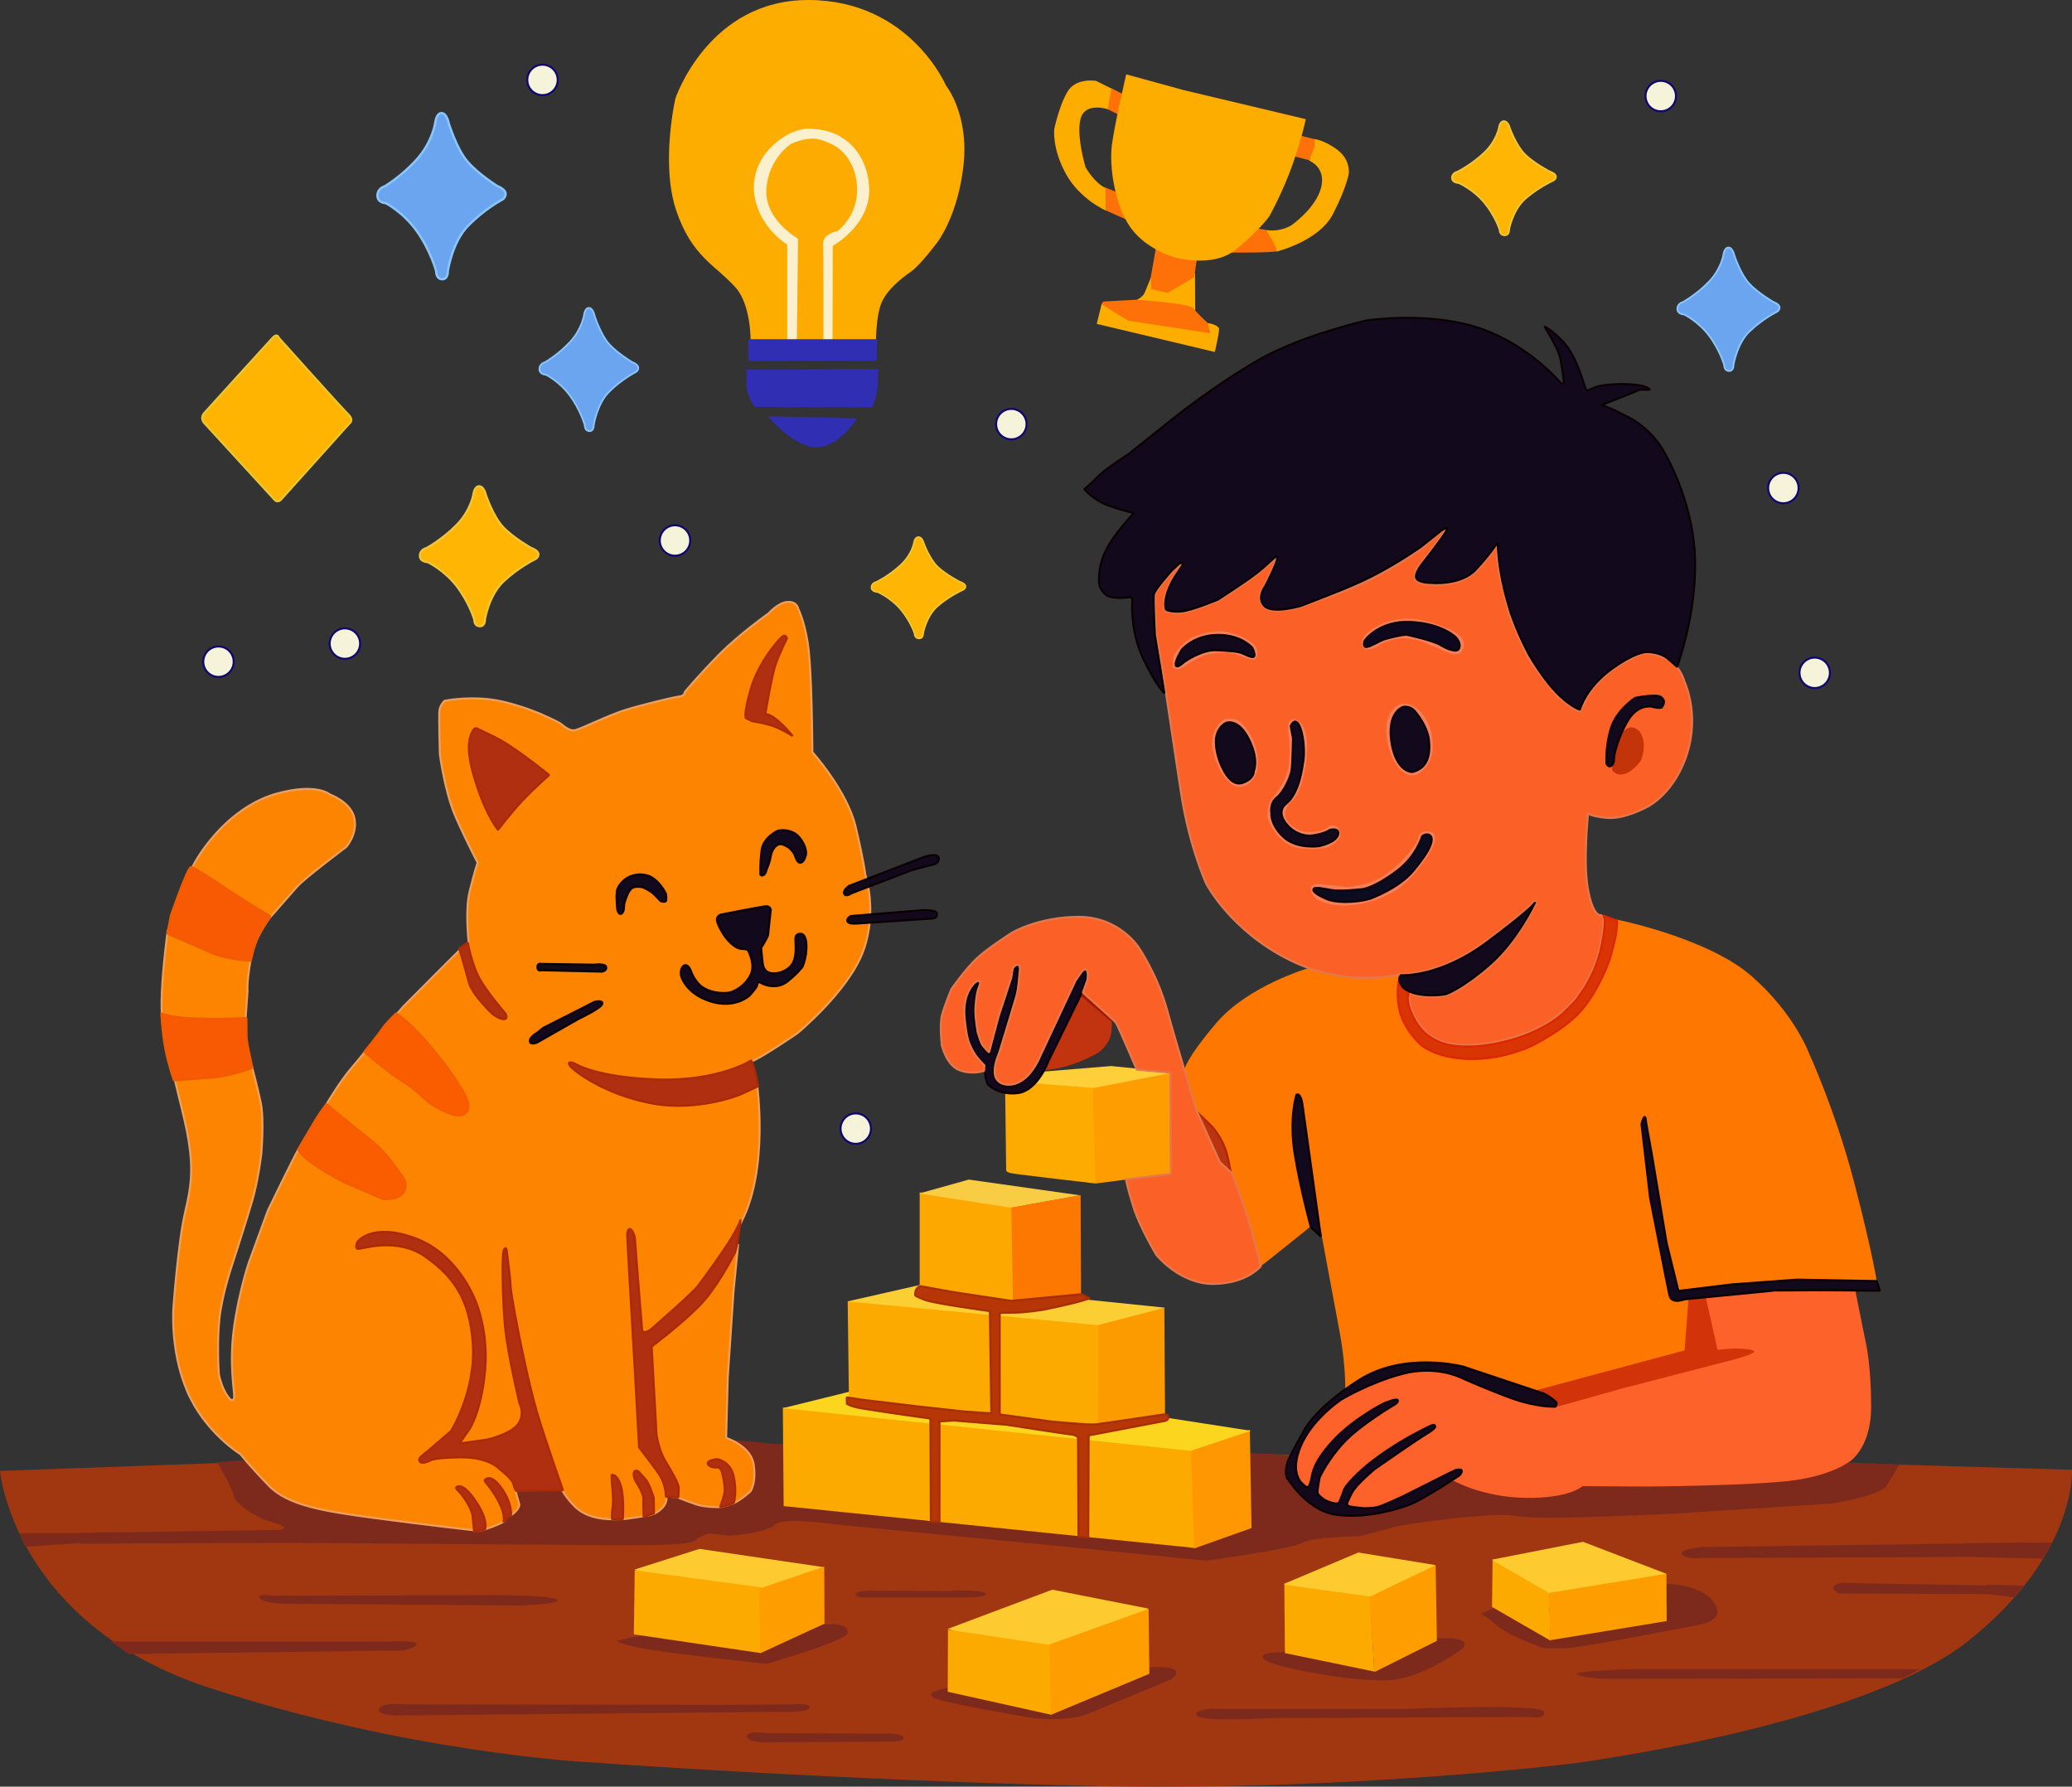 <?xml version="1.0" encoding="UTF-8" standalone="no"?>
<!-- Created with Inkscape (http://www.inkscape.org/) -->

<svg
   version="1.1"
   id="svg1"
   width="1007.591"
   height="868.795"
   viewBox="0 0 1007.591 868.795"
   sodipodi:docname="2eebe542-5bc3-4fa3-8ab5-5d1488e48a34.png"
   xmlns:inkscape="http://www.inkscape.org/namespaces/inkscape"
   xmlns:sodipodi="http://sodipodi.sourceforge.net/DTD/sodipodi-0.dtd"
   xmlns="http://www.w3.org/2000/svg"
   xmlns:svg="http://www.w3.org/2000/svg">
  <rect x="0" y="0" width="1007.591" height="868.795" fill="#333333" stroke="none"/>
  <defs
     id="defs1" />
  <sodipodi:namedview
     id="namedview1"
     pagecolor="#ffffff"
     bordercolor="#000000"
     borderopacity="0.25"
     inkscape:showpageshadow="2"
     inkscape:pageopacity="0.0"
     inkscape:pagecheckerboard="0"
     inkscape:deskcolor="#d1d1d1">
    <inkscape:page
       x="0"
       y="0"
       width="1007.591"
       height="868.795"
       id="page2"
       margin="0"
       bleed="0" />
  </sodipodi:namedview>
  <g
     inkscape:groupmode="layer"
     inkscape:label="Image"
     id="g1"
     transform="translate(43.269,-69.221)">
    <path
       style="display:inline;fill:#a13711;fill-opacity:1;stroke:none;stroke-width:0.978;stroke-linecap:round;stroke-linejoin:bevel;stroke-dasharray:none"
       d="m 88.702,779.711 -131.971,4.76 c 0,0 6.49,74.423 102.115,105.577 95.625,31.154 181.731,35.913 181.731,35.913 0,0 128.044,9.259 249.813,11.744 121.769,2.485 229.456,-10.769 229.456,-10.769 0,0 141.62,-17.845 194.303,-59.991 52.683,-42.146 50.154,-83.028 50.154,-83.028 l -114.216,-3.372 -265.853,-3.899 -61.222,-1.749 -197.66,-3.498 -33.235,-2.624 z"
       id="path78" />
    <path
       style="fill:#7d2a1d;fill-opacity:1;stroke:none;stroke-width:0.978;stroke-linecap:round;stroke-linejoin:bevel;stroke-dasharray:none"
       d="m 77.63,779.081 -15.303,1.113 c 0,0 7.234,12.243 8.069,16.416 0.835,4.174 11.408,10.573 16.138,11.964 4.73,1.391 11.094,3.582 7.316,4.338 -3.778,0.756 9.765,6.584 9.765,6.584 l 155.987,1.13 c 0,0 32.026,0.377 35.041,-2.261 3.014,-2.637 7.304,-3.524 7.304,-3.524 0,0 8.392,0.987 9.379,1.152 0.987,0.165 18.923,-1.645 22.379,-5.43 3.456,-3.785 28.302,-0.165 28.302,-0.165 l 118.401,11.463 62.83,6.283 c 0,0 42.048,-5.8 46.881,-8.7 4.833,-2.9 27.307,-3.141 27.307,-3.141 0,0 15.707,-3.866 17.157,-4.591 1.45,-0.725 49.056,-7.733 59.205,-5.316 10.149,2.417 77.329,-1.208 77.329,-1.208 l 76.362,-4.833 c 0,0 23.421,-3.583 26.775,-8.787 3.354,-5.204 6.129,-10.277 6.129,-10.277 l -50.77,-1.807 -190.173,-3.975 -55.164,1.379 -79.068,-4.597 -166.41,-0.46 -34.477,-3.218 -111.706,7.355 z"
       id="path79"
       sodipodi:nodetypes="ccsssccscsscccscssccsccccccccc" />
    <path
       style="fill:#7d2a1d;fill-opacity:1;stroke:none;stroke-width:0.978;stroke-linecap:round;stroke-linejoin:bevel;stroke-dasharray:none"
       d="m 378.742,846.017 h 38.598 12.303 c 0,0 9.891,-0.724 5.548,-2.412 -4.342,-1.689 -18.334,-0.724 -18.334,-0.724 l -38.598,-0.241 c 0,0 -6.272,0.482 -5.548,2.171 0.724,1.689 6.031,1.206 6.031,1.206 z"
       id="path80" />
    <path
       style="fill:#7d2a1d;fill-opacity:1;stroke:none;stroke-width:0.978;stroke-linecap:round;stroke-linejoin:bevel;stroke-dasharray:none"
       d="m 418.015,889.908 c 0,0 -12.605,2.033 -7.116,4.88 5.489,2.846 47.576,9.759 47.576,9.759 0,0 16.672,2.44 28.057,-2.236 11.386,-4.676 39.646,-16.468 39.646,-16.468 0,0 7.319,-4.473 -2.236,-5.896 -9.556,-1.423 -105.927,9.962 -105.927,9.962 z"
       id="path81" />
    <path
       style="fill:#7d2a1d;fill-opacity:1;stroke:none;stroke-width:0.978;stroke-linecap:round;stroke-linejoin:bevel;stroke-dasharray:none"
       d="m 19.329,873.497 -8.808,-6.117 H 145.583 c 0,0 13.947,-0.734 13.702,1.223 -0.245,1.957 -6.362,3.181 -6.362,3.181 z"
       id="path82" />
    <path
       style="fill:#7d2a1d;fill-opacity:1;stroke:none;stroke-width:0.978;stroke-linecap:round;stroke-linejoin:bevel;stroke-dasharray:none"
       d="m 153.902,897.965 155.615,0.245 32.542,-0.245 c 0,0 9.298,-0.734 8.319,1.713 -0.979,2.447 -12.723,1.957 -12.723,1.957 l -184.731,1.713 c 0,0 -12.234,0.734 -11.989,-2.936 0.245,-3.67 12.968,-2.447 12.968,-2.447 z"
       id="path83" />
    <path
       style="fill:#7d2a1d;fill-opacity:1;stroke:none;stroke-width:0.978;stroke-linecap:round;stroke-linejoin:bevel;stroke-dasharray:none"
       d="m 332.338,916.454 59.207,-0.388 c 0,0 5.63,-0.194 4.465,-2.135 -1.165,-1.941 -6.988,-1.747 -6.988,-1.747 l -58.819,-0.194 c 0,0 -10.677,-1.553 -10.289,1.747 0.388,3.3 12.424,2.718 12.424,2.718 z"
       id="path84" />
    <path
       style="fill:#7d2a1d;fill-opacity:1;stroke:none;stroke-width:0.978;stroke-linecap:round;stroke-linejoin:bevel;stroke-dasharray:none"
       d="m 584.307,871.099 -4.095,1.594 c 0,0 -12.257,-0.306 -9.039,3.217 3.217,3.524 26.965,7.201 26.965,7.201 0,0 23.441,4.596 37.384,2.758 13.942,-1.839 31.255,-14.095 31.255,-14.095 0,0 6.282,-3.983 -1.992,-5.669 -8.273,-1.685 -80.477,4.994 -80.477,4.994 z"
       id="path85" />
    <path
       style="fill:#7d2a1d;fill-opacity:1;stroke:none;stroke-width:0.978;stroke-linecap:round;stroke-linejoin:bevel;stroke-dasharray:none"
       d="m 683.924,850.864 -7.42,3.18 c 0,0 1.325,-0.265 7.685,5.3 6.36,5.565 23.319,11.394 23.319,11.394 0,0 2.915,0 10.069,0 7.155,0 66.511,-11.659 66.511,-11.659 0,0 12.984,-2.385 5.565,-11.394 -7.42,-9.009 -24.379,-8.215 -24.379,-8.215 z"
       id="path86" />
    <path
       style="fill:#7d2a1d;fill-opacity:1;stroke:none;stroke-width:0.978;stroke-linecap:round;stroke-linejoin:bevel;stroke-dasharray:none"
       d="m 736.921,885.577 145.476,-0.265 7.95,-4.505 H 751.76 c 0,0 -31.268,0.795 -28.088,2.65 3.18,1.855 13.249,2.12 13.249,2.12 z"
       id="path87" />
    <path
       style="fill:#7d2a1d;fill-opacity:1;stroke:none;stroke-width:0.978;stroke-linecap:round;stroke-linejoin:bevel;stroke-dasharray:none"
       d="m 575.28,904.655 125.602,-0.53 c 0,0 8.214,1.325 6.625,-2.65 -1.59,-3.975 -66.511,-1.325 -66.511,-1.325 h -96.189 c 0,0 -9.539,1.06 -5.565,3.71 3.975,2.65 36.038,0.795 36.038,0.795 z"
       id="path88" />
    <path
       style="fill:#7d2a1d;fill-opacity:1;stroke:none;stroke-width:0.978;stroke-linecap:round;stroke-linejoin:bevel;stroke-dasharray:none"
       d="m 97.56,849.078 111.898,0.843 c 0,0 20.524,-0.562 18.275,-2.812 -2.249,-2.249 -30.646,-2.249 -30.646,-2.249 l -107.962,0.281 c 0,0 -8.435,-1.406 -5.904,1.406 2.53,2.812 14.339,2.53 14.339,2.53 z"
       id="path89" />
    <path
       style="fill:#7d2a1d;fill-opacity:1;stroke:none;stroke-width:0.978;stroke-linecap:round;stroke-linejoin:bevel;stroke-dasharray:none"
       d="m 274.685,863.136 -18.275,3.936 c 0,0 2.812,2.249 17.431,4.498 14.62,2.249 55.668,6.748 55.668,6.748 0,0 38.237,-10.965 39.361,-14.901 1.125,-3.936 -6.185,-4.498 -6.185,-4.498 z"
       id="path90" />
    <path
       style="fill:#7d2a1d;fill-opacity:1;stroke:none;stroke-width:0.978;stroke-linecap:round;stroke-linejoin:bevel;stroke-dasharray:none"
       d="M 104.017,819.435 -4.863,819.841 -4.593,814.572 96.452,813.086 Z"
       id="path91" />
    <path
       style="fill:#7d2a1d;fill-opacity:1;stroke:none;stroke-width:0.978;stroke-linecap:round;stroke-linejoin:bevel;stroke-dasharray:none"
       d="m 784.126,826.84 129.556,-0.566 -2.263,-6.506 -127.01,1.697 c 0,0 -11.881,1.131 -9.618,3.677 2.263,2.546 9.335,1.697 9.335,1.697 z"
       id="path92" />
    <path
       style="fill:#7d2a1d;fill-opacity:1;stroke:none;stroke-width:0.978;stroke-linecap:round;stroke-linejoin:bevel;stroke-dasharray:none"
       d="m 855.976,839.004 68.173,1.131 -1.131,4.243 -71.85,-0.283 c 0,0 -4.809,-1.98 -2.263,-3.96 2.546,-1.98 7.072,-1.131 7.072,-1.131 z"
       id="path93" />
    <path
       style="fill:#fc8400;fill-opacity:1;stroke:#eca060;stroke-width:0.978;stroke-linecap:round;stroke-linejoin:bevel;stroke-dasharray:none"
       d="m 117.105,455.524 c 0,0 10.175,3.596 11.93,11.403 1.754,7.807 -3.947,14.123 -3.947,14.123 0,0 -20.175,15.175 -23.772,19.21 -3.596,4.035 -13.421,15.263 -13.421,15.263 0,0 -7.456,9.21 -9.386,20.877 -1.93,11.667 -1.404,14.561 -1.404,14.561 l -1.053,14.912 -0.526,18.421 3.772,3.86 c 0,0 2.456,8.86 4.211,17.193 1.754,8.333 0.263,25.088 0.263,25.088 0,0 -1.404,12.368 -4.386,22.631 -2.982,10.263 -9.474,30.263 -9.474,30.263 0,0 -5.175,14.737 -6.491,27.193 -1.316,12.456 -0.263,27.017 -0.263,27.017 0,0 0.877,4.298 2.632,7.807 1.754,3.509 3.07,4.386 3.07,4.386 0,0 1.667,1.403 1.754,-1.491 0.088,-2.895 -2.456,-16.14 -0.088,-33.421 2.368,-17.281 7.193,-31.579 7.193,-31.579 l 9.298,-25.438 c 0,0 12.105,-25 14.912,-29.912 2.807,-4.912 13.947,-22.368 13.947,-22.368 0,0 6.14,-10.351 11.228,-16.316 5.088,-5.965 14.123,-17.193 14.123,-17.193 l 11.667,-13.421 c 0,0 27.193,-27.368 28.245,-28.245 1.053,-0.877 3.509,-2.982 3.509,-2.982 0,0 -1.826,-15.138 0.449,-24.563 2.275,-9.426 3.9,-14.138 3.9,-14.138 0,0 -5.5,-10.386 -10.759,-22.407 -5.259,-12.02 -7.607,-30.333 -7.607,-30.333 0,0 -0.563,-18.876 -0.188,-21.411 0.376,-2.536 2.442,-4.508 2.442,-4.508 0,0 9.203,-1.972 20.942,-0.845 11.739,1.127 25.825,7.231 25.825,7.231 0,0 7.231,3.193 9.109,4.32 1.878,1.127 4.695,4.414 7.982,3.475 3.287,-0.939 16.34,-7.325 23.853,-9.673 7.513,-2.348 23.211,-6.212 26.239,-6.562 3.028,-0.349 2.921,-2.267 2.921,-2.267 0,0 6.792,-8.166 16.673,-18.181 9.88,-10.016 24.092,-20.032 24.092,-20.032 0,0 4.602,-5.279 9.204,-5.549 4.602,-0.271 5.143,3.248 5.143,3.248 0,0 3.79,7.58 5.143,20.573 1.353,12.993 1.624,38.304 1.624,38.304 l 0.135,9.339 -0.059,1.49 c 0,0 16.985,18.81 21.135,36.484 4.15,17.674 4.656,23.16 4.656,23.16 0,0 6.067,17.603 -0.95,37.013 -7.017,19.41 -31.952,40.014 -31.952,40.014 0,0 -18.215,12.542 -23.292,14.184 -5.076,1.642 3.583,10.899 3.583,10.899 0,0 5.749,40.989 -7.574,66.571 -13.324,25.582 -1.625,10.968 -1.625,10.968 l -2.252,22.743 -2.815,42.107 -0.788,29.385 c 0,0 12.047,3.828 13.398,12.947 1.351,9.12 -1.576,13.06 -1.576,13.06 0,0 -5.066,4.616 -8.669,5.967 -3.603,1.351 -6.305,1.689 -6.305,1.689 0,0 -7.019,0.154 -11.233,-1.279 -4.214,-1.433 -9.018,-3.371 -9.018,-3.371 l -5.798,-0.667 c 0,0 1.08,2.749 -2.013,5.891 -3.093,3.142 -6.529,3.436 -6.529,3.436 0,0 -10.898,1.964 -13.401,1.865 -2.503,-0.098 -14.776,1.276 -22.237,-5.989 -7.461,-7.265 -9.327,-14.726 -9.327,-14.726 l -19.643,7.236 1.731,6.183 c 0,0 0.371,0.989 -1.237,2.968 -1.607,1.978 -4.699,3.71 -4.699,3.71 l -1.607,1.855 c 0,0 -1.978,1.113 -5.564,2.473 -3.586,1.36 -6.43,1.978 -6.43,1.978 0,0 -26.133,-2.95 -50.615,-6.231 -24.482,-3.281 -42.149,-6.057 -51.488,-15.648 -9.338,-9.591 -13.881,-15.396 -13.881,-15.396 0,0 -17.415,-10.6 -25.996,-30.792 -8.581,-20.191 -6.562,-41.392 -6.562,-41.392 0,0 2.272,-31.044 5.553,-45.178 3.281,-14.134 5.048,-23.725 -1.01,-48.459 -6.057,-24.734 -9.338,-39.121 -9.338,-39.121 0,0 -1.459,-6.547 -0.919,-19.507 0.54,-12.961 2.808,-29.809 2.808,-29.809 0,0 6.804,-22.141 13.177,-33.374 6.372,-11.233 20.413,-28.189 39.854,-33.59 19.441,-5.4 25.84,0.391 25.84,0.391 z"
       id="path52" />
    <path
       style="fill:#fd622b;fill-opacity:1;stroke:none;stroke-width:0.978;stroke-linecap:round;stroke-linejoin:bevel;stroke-dasharray:none"
       d="m 663.092,788.963 c 0,0 14.105,8.326 35.643,8.606 21.538,0.28 27.506,-5.688 27.506,-5.688 l 31.328,0.186 c 0,0 53.262,-0.39 72.234,-3.126 18.971,-2.736 26.997,-9.486 26.997,-9.486 0,0 9.85,-6.749 9.85,-26.085 0,-19.336 -2.371,-30.098 -2.371,-30.098 l -5.472,-27.18 -66.399,-0.73 -131.703,21.16 -48.887,28.457 -13.863,12.404 -5.837,7.114 -5.472,11.492 -0.547,9.303 2.736,6.567 11.127,9.85 15.505,2.554 18.789,-1.824 z"
       id="path36" />
    <path
       style="display:inline;fill:#fe7700;fill-opacity:1;stroke:none;stroke-width:0.978;stroke-linecap:round;stroke-linejoin:bevel;stroke-dasharray:none"
       d="m 532.542,589.776 c 0,0 0.317,-5.073 15.696,-23.147 15.379,-18.074 44.709,-26.635 44.709,-26.635 l 114.064,-21.535 36.01,-2.068 c 0,0 44.098,8.847 65.395,27.402 21.296,18.555 28.254,38.165 28.254,38.165 0,0 12.651,27.411 21.718,62.202 9.067,34.791 10.964,48.075 10.964,48.075 l -43.647,0.843 -45.966,6.115 5.482,28.676 -78.935,19.673 -21.686,-2.645 -21.509,-11.107 -30.149,2.997 -22.038,7.581 c 0,0 0.284,-11.568 -2.84,-28.081 -3.124,-16.513 -8.926,-47.976 -8.926,-47.976 l -3.745,-6.311 -1.508,3.747 c 0,0 -21.791,17.665 -23.851,18.966 -2.059,1.301 -21.787,-16.367 -21.787,-16.367 l -6.612,-39.672 z"
       id="path34" />
    <path
       style="fill:#d23308;fill-opacity:1;stroke:none;stroke-width:0.978;stroke-linecap:round;stroke-linejoin:bevel;stroke-dasharray:none"
       d="m 777.901,699.903 -1.983,25.968 -72.049,19.358 9.348,8.215 32.672,-9.16 52.219,-13.503 c 0,0 12.653,-3.211 11.615,-4.533 -1.039,-1.322 -10.198,-1.322 -10.198,-1.322 l -7.554,0.661 -6.138,-27.195 z"
       id="path35" />
    <path
       style="display:inline;fill:#fb6127;fill-opacity:1;stroke:#e4784c;stroke-width:0.978;stroke-linecap:round;stroke-linejoin:bevel;stroke-dasharray:none"
       d="m 642.31,552.098 c 0,0 3.19,1.535 7.668,1.77 4.478,0.236 8.839,-0.373 8.839,-0.373 0,0 1.964,-0.452 3.595,-1.218 1.63,-0.766 4.537,-2.534 4.537,-2.534 l 4.066,-2.632 5.519,-4.125 3.811,-3.162 3.555,-3.221 3.103,-3.162 c 0,0 3.502,-4.064 5.737,-6.999 2.235,-2.935 3.802,-5.503 3.802,-5.503 l 3.602,-5.837 c 0,0 2.792,-5.24 3.255,-5.934 0.463,-0.694 0.526,-1.41 0.526,-1.41 l -1.305,-0.168 c 0,0 -1.528,2.222 -11.231,10.002 -9.703,7.78 -16.007,12.028 -16.007,12.028 0,0 -8.808,6.26 -19.182,9.747 -10.373,3.488 -15.328,3.297 -15.328,3.297 l -2.855,0.114 c 0,0 -25.568,7.484 -54.239,-6.784 -28.671,-14.268 -40.381,-36.882 -40.381,-36.882 0,0 -8.345,-17.902 -12.384,-44.554 -4.038,-26.652 -9.288,-61.649 -9.288,-61.649 l -2.531,-13.635 -0.214,-1.711 -0.526,-10.882 -0.05,-7.972 c 0,0 -0.074,-0.304 0.64,-1.659 0.714,-1.355 5.518,-7.193 5.518,-7.193 0,0 3.646,-3.917 4.41,-4.631 0.764,-0.714 1.47,-1.374 1.47,-1.374 0,0 0.82,-0.446 0.82,-0.25 0,0.196 -0.339,0.713 -0.339,0.713 l -2.193,3.192 c 0,0 -1.498,2.175 -2.746,4.529 -1.248,2.354 -2.264,5.278 -2.264,5.278 0,0 -0.802,1.819 -0.856,4.511 -0.053,2.692 0.125,3.459 0.125,3.459 0,0 -0.018,0.767 0.678,1.123 0.695,0.357 2.14,0.66 2.14,0.66 0,0 2.835,0.339 4.725,0.196 1.89,-0.143 3.905,-0.678 3.905,-0.678 l 3.53,-1.034 4.297,-1.498 6.758,-2.621 c 0,0 0.303,-0.232 1.302,-0.785 0.998,-0.553 5.991,-3.869 5.991,-3.869 l 4.511,-3.049 5.691,-4.026 4.673,-3.7 c 0,0 2.852,-2.573 3.786,-3.436 0.934,-0.863 1.754,-1.641 1.754,-1.641 0,0 0.481,-0.523 0.481,-0.241 0,0.283 -0.028,0.623 -0.028,0.623 0,0 -0.481,1.783 -1.245,3.466 -0.764,1.684 -3.268,6.947 -3.268,6.947 l -0.956,1.837 c 0,0 -1.148,1.722 -1.626,3.003 -0.478,1.282 -0.689,3.06 -0.689,3.06 0,0 -0.065,0.666 0.197,1.847 0.261,1.18 1.315,2.519 1.315,2.519 0,0 0.801,1.235 3.24,1.844 2.44,0.61 4.984,0.362 4.984,0.362 0,0 1.382,-0.105 2.077,-0.172 0.696,-0.067 1.906,-0.248 1.906,-0.248 l 2.506,-0.438 2.897,-0.667 0.972,-0.295 2.773,-1.02 3.488,-1.353 3.755,-1.448 c 0,0 12.404,-3.814 24.471,-9.973 12.067,-6.159 22.626,-13.576 22.626,-13.576 l 12.319,-10.056 c 0,0 1.376,-0.797 0.532,0.377 -0.844,1.174 -3.815,5.356 -3.815,5.356 0,0 -3.778,4.842 -5.282,6.896 -1.504,2.054 -3.888,5.062 -3.888,5.062 0,0 -2.164,2.605 -1.687,5.723 0.477,3.118 7.96,3.118 7.96,3.118 0,0 6.516,0.659 12.982,-1.386 6.466,-2.045 9.34,-5.527 9.34,-5.527 l 5.582,-6.521 3.813,-5.195 c 0,0 0.276,5.582 0.884,10.39 0.608,4.808 5.14,22.382 5.14,22.382 0,0 3.426,9.008 7.737,18.182 4.311,9.174 16.193,22.217 16.193,22.217 0,0 3.924,3.316 6.687,5.195 2.763,1.879 4.2,1.879 4.2,1.879 0,0 0.829,-2.266 2.874,-6.079 2.045,-3.813 5.674,-8.958 12.842,-14.098 7.168,-5.139 13.66,-7.439 13.66,-7.439 0,0 3.855,-1.691 11.631,1.758 7.777,3.449 9.535,11.428 9.535,11.428 0,0 7.385,15.135 1.423,34.624 -5.961,19.489 -19.03,26.024 -19.03,26.024 0,0 -11.235,6.42 -20.062,5.617 -8.827,-0.802 -9.171,-2.407 -9.171,-2.407 0,0 -2.407,23.387 -0.229,36.227 2.178,12.84 5.617,13.413 5.617,13.413 0,0 2.034,-0.375 2.034,2.489 0,2.864 -0.674,42.046 -38.961,55.416 -38.287,13.37 -48.415,-2.228 -48.415,-2.228 0,0 -8.414,-8.95 -6.739,-17.744 z"
       id="path25" />
    <path
       style="fill:#d83404;fill-opacity:1;stroke:#de2603;stroke-width:0.978;stroke-linecap:round;stroke-linejoin:bevel;stroke-dasharray:none"
       d="m 637.526,544.158 c 0,0 -2.274,5.615 -0.391,15.531 1.883,9.916 10.544,17.573 10.544,17.573 0,0 6.904,6.401 23.096,6.904 16.192,0.502 29.748,-5.899 29.748,-5.899 0,0 17.824,-8.284 26.359,-19.079 8.535,-10.795 12.803,-23.974 12.803,-23.974 0,0 2.51,-8.661 3.012,-12.426 0.502,-3.766 0.377,-5.899 0.377,-5.899 l -6.842,-2.515 c 0,0 1.334,0.405 0.747,6.041 -0.586,5.636 -2.02,11.436 -2.02,11.436 0,0 -1.759,6.125 -3.225,9.383 -1.466,3.258 -3.942,7.689 -3.942,7.689 0,0 -2.639,3.682 -3.975,5.734 -1.336,2.053 -7.461,7.722 -7.461,7.722 0,0 -9.529,8.906 -27.993,13.386 -18.464,4.48 -28.392,1.211 -28.392,1.211 0,0 -9.097,-1.922 -14.162,-10.063 -5.065,-8.141 -4.427,-12.493 -4.427,-12.493 l 0.4,-2.866 z"
       id="path33" />
    <path
       style="fill:#f4805a;fill-opacity:1;stroke:none;stroke-width:0.978;stroke-linecap:round;stroke-linejoin:bevel;stroke-dasharray:none"
       d="m 638.036,411.517 c 0,0 -8.152,2.174 -7.065,14.891 1.087,12.717 7.283,17.608 7.283,17.608 0,0 4.471,4.234 9.038,0.962 4.567,-3.272 5.794,-8.725 5.794,-8.725 0,0 1.636,-7.634 -1.84,-15.201 -3.476,-7.566 -9.105,-10.552 -13.209,-9.536 z"
       id="path29" />
    <path
       style="fill:#fecf38;fill-opacity:1;stroke:none;stroke-width:0.978;stroke-linecap:round;stroke-linejoin:bevel;stroke-dasharray:none"
       d="m 462.897,590.4 34.167,-2.812 25.592,2.592 5.194,0.216 -5.086,8.44 -50.643,6.601 -15.907,-9.631 z"
       id="path55"
       sodipodi:nodetypes="cccccccc" />
    <path
       style="fill:#feab00;fill-opacity:1;stroke:none;stroke-width:0.978;stroke-linecap:round;stroke-linejoin:bevel;stroke-dasharray:none"
       d="m 490.138,599.501 -1.877,-1.291 -35.32,-2.699 -7.393,5.398 0.469,37.315 c 0,0 -0.227,0.923 2.514,1.497 2.74,0.574 40.851,4.971 40.851,4.971 l 4.461,-11.471 z"
       id="path54" />
    <path
       style="fill:#fd9d01;fill-opacity:1;stroke:none;stroke-width:0.978;stroke-linecap:round;stroke-linejoin:bevel;stroke-dasharray:none"
       d="m 488.177,598.337 37.601,-7.283 0.337,48.889 -36.684,4.788 z"
       id="path53" />
    <path
       style="fill:#f4805a;fill-opacity:1;stroke:none;stroke-width:0.978;stroke-linecap:round;stroke-linejoin:bevel;stroke-dasharray:none"
       d="m 639.476,379.482 c 0,0 7.35,0.689 10.508,2.354 3.158,1.665 6.431,2.584 6.431,2.584 0,0 8.441,5.225 10.967,1.723 2.526,-3.503 0.287,-6.488 0.287,-6.488 0,0 -2.699,-4.938 -18.891,-8.67 -16.192,-3.732 -25.953,5.168 -25.953,5.168 0,0 -3.79,2.297 -3.905,5.512 -0.115,3.215 2.814,3.388 2.814,3.388 0,0 3.732,-0.345 5.684,-2.124 1.952,-1.78 9.876,-3.503 12.058,-3.445 z"
       id="path28" />
    <path
       style="fill:#f4805a;fill-opacity:1;stroke:none;stroke-width:0.978;stroke-linecap:round;stroke-linejoin:bevel;stroke-dasharray:none"
       d="m 552.009,418.94 c 0,0 -7.971,4.957 -5.346,15.844 2.624,10.887 8.554,15.455 8.554,15.455 0,0 3.762,3.278 8.2,0.374 4.438,-2.904 4.712,-7.341 4.712,-7.341 0,0 1.698,-6.793 -2.849,-15.724 -4.547,-8.93 -8.79,-9.492 -13.27,-8.608 z"
       id="path30" />
    <path
       style="fill:#f4805a;fill-opacity:1;stroke:none;stroke-width:0.978;stroke-linecap:round;stroke-linejoin:bevel;stroke-dasharray:none"
       d="m 590.54,422.721 c 0,0 3.225,5.41 1.144,18.623 -2.081,13.213 -6.034,16.751 -6.034,16.751 0,0 -7.595,5.93 -1.873,11.653 5.722,5.722 12.901,3.745 12.901,3.745 0,0 4.346,-0.302 5.776,-2 1.429,-1.697 4.288,-0.715 5.271,0.715 0.983,1.429 1.429,3.752 -0.983,6.075 -2.412,2.323 -4.913,4.467 -16.973,3.484 -12.06,-0.983 -16.526,-14.561 -16.526,-14.561 0,0 -1.072,-5.717 2.501,-10.273 3.573,-4.556 7.147,-9.469 7.861,-16.884 0.715,-7.415 -0.268,-13.578 -0.268,-13.578 0,0 -1.161,-7.147 1.965,-7.504 3.127,-0.357 5.238,3.754 5.238,3.754 z"
       id="path31" />
    <path
       style="fill:#f4805a;fill-opacity:1;stroke:none;stroke-width:0.978;stroke-linecap:round;stroke-linejoin:bevel;stroke-dasharray:none"
       d="m 631.389,504.213 c 0,0 6.855,-1.3 17.256,-15.365 10.401,-14.065 3.9,-15.129 3.9,-15.129 0,0 -5.201,-1.418 -6.146,2.837 -0.946,4.255 -8.864,13.356 -16.665,18.438 -7.801,5.082 -17.847,5.555 -17.847,5.555 l -13.474,-1.418 c 0,0 -4.289,-0.417 -4.289,2.328 0,2.744 3.153,5.138 3.153,5.138 0,0 5.781,3.854 16.933,2.744 11.153,-1.109 17.178,-5.128 17.178,-5.128 z"
       id="path32" />
    <path
       style="fill:#f4805a;fill-opacity:1;stroke:none;stroke-width:0.978;stroke-linecap:round;stroke-linejoin:bevel;stroke-dasharray:none"
       d="m 544.501,387.387 c 0,0 7.795,-1.788 13.087,-0.071 5.292,1.716 8.367,3.433 9.511,2.36 1.144,-1.073 1.216,-2.646 0.93,-4.505 -0.286,-1.859 -3.075,-5.22 -12.515,-8.152 -9.44,-2.932 -20.453,2.861 -20.453,2.861 0,0 -7.795,5.793 -7.938,9.726 -0.143,3.933 -0.286,4.362 1.359,4.863 1.645,0.501 3.719,-0.858 3.719,-0.858 0,0 8.224,-5.936 12.3,-6.222 z"
       id="path27" />
    <path
       style="fill:#c4340b;fill-opacity:1;stroke:none;stroke-width:0.978;stroke-linecap:round;stroke-linejoin:bevel;stroke-dasharray:none"
       d="m 740.665,443.638 c 0,0 1.628,3.123 5.963,1.961 4.336,-1.162 8.045,-6.506 8.045,-6.506 0,0 2.411,-5.392 1.002,-10.65 -1.409,-5.258 -4.909,-5.408 -4.909,-5.408 0,0 -1.754,-1.013 -5.22,2.289 -3.466,3.301 -4.357,4.035 -4.357,4.035 z"
       id="path22" />
    <path
       style="fill:#c23310;fill-opacity:1;stroke:none;stroke-width:0.978;stroke-linecap:round;stroke-linejoin:bevel;stroke-dasharray:none"
       d="m 464.318,589.102 c 0,0 -1.178,1.237 8.189,-0.707 9.368,-1.944 18.5,-7.423 18.5,-7.423 0,0 5.185,-3.888 6.009,-8.896 0.825,-5.008 0.118,-7.129 0.118,-7.129 l -14.788,-12.255 z"
       id="path21" />
    <path
       style="fill:#a11900;fill-opacity:1;stroke:none;stroke-width:0.978;stroke-linecap:round;stroke-linejoin:bevel;stroke-dasharray:none"
       d="m 482.17,553.34 14.906,12.667 0.295,-1.237 -15.083,-13.492 z"
       id="path20" />
    <path
       style="fill:#0e081e;fill-opacity:1;stroke:#0f0408;stroke-width:0.978;stroke-linecap:round;stroke-linejoin:bevel;stroke-dasharray:none"
       d="m 640.777,377.889 c 0,0 12.801,2.706 16.652,5.1 3.851,2.394 6.244,2.498 6.244,2.498 0,0 2.29,0.729 2.81,-1.561 0.52,-2.29 -1.561,-4.579 -1.561,-4.579 0,0 -6.244,-6.869 -22.063,-7.701 -15.819,-0.833 -22.584,9.158 -22.584,9.158 0,0 -1.145,3.33 1.145,3.018 2.29,-0.312 6.557,-3.226 8.95,-3.851 2.394,-0.624 7.597,-2.081 10.407,-2.081 z"
       id="path1" />
    <path
       style="fill:#13091c;fill-opacity:1;stroke:#0a0001;stroke-width:0.978;stroke-linecap:round;stroke-linejoin:bevel;stroke-dasharray:none"
       d="m 532.606,391.118 c 0,0 8.518,-6.129 15.79,-5.714 7.272,0.416 10.492,0.519 13.089,1.766 2.597,1.247 5.402,2.493 5.298,0.519 -0.104,-1.974 -1.143,-3.532 -1.143,-3.532 0,0 -5.09,-6.233 -16.621,-6.233 -11.531,0 -17.556,7.168 -17.556,7.168 0,0 -3.22,4.986 -3.013,7.376 0.208,2.389 4.155,-1.35 4.155,-1.35 z"
       id="path2" />
    <path
       style="fill:#13091c;fill-opacity:1;stroke:#0a0001;stroke-width:0.978;stroke-linecap:round;stroke-linejoin:bevel;stroke-dasharray:none"
       d="m 553.28,420.556 c 0,0 -5.368,2.065 -5.286,9.498 0.083,7.433 3.717,13.545 3.717,13.545 0,0 3.717,8.342 9.415,6.277 5.699,-2.065 5.286,-5.616 5.286,-5.616 0,0 2.395,-4.873 -1.569,-13.875 -3.964,-9.002 -8.342,-10.324 -11.563,-9.828 z"
       id="path3" />
    <path
       style="fill:#13091c;fill-opacity:1;stroke:#0a0001;stroke-width:0.978;stroke-linecap:round;stroke-linejoin:bevel;stroke-dasharray:none"
       d="m 638.852,413.029 c 0,0 -7.794,2.551 -5.456,17.218 2.338,14.668 10.133,14.384 10.133,14.384 0,0 3.118,-0.638 5.173,-2.763 2.055,-2.126 3.685,-5.739 2.905,-12.754 -0.779,-7.015 -6.306,-13.392 -6.306,-13.392 0,0 -2.126,-3.614 -6.448,-2.693 z"
       id="path4" />
    <path
       style="fill:#13091c;fill-opacity:1;stroke:#0a0001;stroke-width:0.978;stroke-linecap:round;stroke-linejoin:bevel;stroke-dasharray:none"
       d="m 590.329,440.367 c 0,0 -1.456,14.335 -7.952,19.487 -6.496,5.152 1.904,12.096 1.904,12.096 0,0 4.592,4.368 10.864,3.472 6.272,-0.896 8.288,-2.688 8.288,-2.688 0,0 5.152,-1.232 3.92,2.576 -1.232,3.808 -9.296,5.376 -9.296,5.376 0,0 -10.976,1.568 -17.359,-4.592 -6.384,-6.16 -5.712,-11.536 -5.712,-11.536 0,0 -0.896,-4.816 2.576,-7.504 3.472,-2.688 7.056,-10.304 7.392,-14.223 0.336,-3.92 0.56,-14.671 0.56,-14.671 l -1.12,-5.824 c 0,0 1.792,-4.592 4.032,-0.56 2.24,4.032 3.024,13.775 1.904,18.591 z"
       id="path5" />
    <path
       style="fill:#13091c;fill-opacity:1;stroke:#0a0001;stroke-width:0.978;stroke-linecap:round;stroke-linejoin:bevel;stroke-dasharray:none"
       d="m 740.298,441.522 c 0,0 1.296,-0.324 1.296,-3.239 0,-2.915 3.023,-13.173 7.558,-19.868 4.535,-6.695 10.582,-5.615 10.582,-5.615 0,0 4.643,1.296 5.291,0.216 0.648,-1.08 1.836,-3.131 -0.54,-4.859 -2.376,-1.728 -12.633,0.432 -12.633,0.432 0,0 -8.854,5.723 -11.662,14.469 -2.807,8.746 -2.268,17.384 -2.268,17.384 0,0 1.08,2.376 2.376,1.08 z"
       id="path6" />
    <path
       style="fill:#13091c;fill-opacity:1;stroke:#0a0001;stroke-width:0.978;stroke-linecap:round;stroke-linejoin:bevel;stroke-dasharray:none"
       d="m 637.998,543.42 c 0,0 18.622,1.32 41.937,-16.13 23.315,-17.449 23.315,-19.355 23.315,-19.355 0,0 -8.505,18.476 -22.142,30.353 -13.637,11.877 -21.262,14.37 -21.262,14.37 0,0 -6.745,1.32 -13.49,0 -6.745,-1.32 -8.065,-4.252 -8.065,-4.252 0,0 -2.199,-3.079 -0.293,-4.986 z"
       id="path7" />
    <path
       style="fill:#13091c;fill-opacity:1;stroke:#0a0001;stroke-width:0.978;stroke-linecap:round;stroke-linejoin:bevel;stroke-dasharray:none"
       d="m 432.747,547.37 c 0,0 -2.87,5.261 -2.312,15.862 0.558,10.601 3.587,14.746 3.587,14.746 l 3.986,4.304 4.543,-16.659 c 0,0 6.536,-19.051 6.855,-21.681 0.319,-2.63 0.478,-3.507 0.478,-3.507 0,0 2.152,-3.109 2.072,0.08 -0.08,3.188 -1.196,10.92 -1.196,10.92 l -9.087,30.529 c 0,0 -6.138,12.913 3.268,15.225 9.406,2.312 16.181,-9.565 16.181,-9.565 l 19.37,-41.29 c 0,0 2.949,-5.022 3.906,-5.022 0.957,0 0.478,4.225 0.478,4.225 l -2.79,7.971 -15.543,31.725 c 0,0 -5.181,14.428 -14.986,15.543 -9.804,1.116 -14.587,-4.464 -14.587,-4.464 0,0 -1.435,-3.746 -1.116,-5.819 0.319,-2.072 0.239,-3.667 0.239,-3.667 0,0 -6.775,-5.261 -8.688,-15.304 -1.913,-10.043 0,-16.899 0,-16.899 0,0 1.435,-4.304 3.348,-6.377 1.913,-2.072 1.993,-0.877 1.993,-0.877 z"
       id="path8" />
    <path
       style="fill:#13091c;fill-opacity:1;stroke:#0a0001;stroke-width:0.978;stroke-linecap:round;stroke-linejoin:bevel;stroke-dasharray:none"
       d="m 587.181,601.509 c 0,0 -3.655,11.404 -0.877,28.657 2.778,17.253 7.895,35.822 7.895,35.822 l 4.825,4.533 -8.919,-64.186 c 0,0 -0.731,-5.848 -2.924,-4.825 z"
       id="path9" />
    <path
       style="fill:#13091c;fill-opacity:1;stroke:#0a0001;stroke-width:0.978;stroke-linecap:round;stroke-linejoin:bevel;stroke-dasharray:none"
       d="m 757.187,614.891 3.067,17.14 6.891,41.443 5.792,23.468 26.164,-3.196 31.557,-2.297 38.747,0.699 1.498,4.694 -26.663,-0.2 -24.466,0.1 -43.84,4.294 c 0,0 -6.391,2.596 -7.39,-1.997 -0.999,-4.594 -9.387,-47.335 -9.387,-47.335 l -4.194,-35.851 c 0,0 1.755,-7.216 2.225,-0.962 z"
       id="path10" />
    <path
       style="fill:#13091c;fill-opacity:1;stroke:#0a0001;stroke-width:0.978;stroke-linecap:round;stroke-linejoin:bevel;stroke-dasharray:none"
       d="m 713.229,753.265 c 0,0 -9.054,0.433 -21.899,-4.277 -12.845,-4.71 -24.405,-9.99 -24.405,-9.99 0,0 -12.131,-5.994 -28.258,-1.713 -16.127,4.282 -29.543,12.417 -29.543,12.417 0,0 -13.994,9.124 -19.757,22.471 -5.763,13.346 0.607,18.402 0.607,18.402 0,0 1.618,1.719 2.326,1.719 0.708,0 0.91,0.303 1.82,-2.73 0.91,-3.033 0.202,-8.089 10.414,-19.312 10.212,-11.223 25.075,-18.604 25.075,-18.604 0,0 6.572,-2.831 6.875,-1.517 0.303,1.314 -2.123,2.427 -2.123,2.427 0,0 -15.47,9.1 -23.66,17.593 -8.19,8.493 -12.234,17.492 -12.234,17.492 0,0 -1.213,6.168 -1.011,7.482 0.202,1.314 3.64,3.539 3.64,3.539 0,0 5.943,2.911 6.904,0.943 0.961,-1.968 2.38,-6.178 2.38,-6.178 0,0 2.837,-5.446 13.958,-13.958 11.12,-8.512 22.012,-13.912 22.012,-13.912 0,0 6.041,-3.249 7.23,-3.478 1.19,-0.229 1.053,0.961 1.053,0.961 0,0 0.091,0.915 -4.668,3.753 -4.759,2.837 -24.803,16.841 -24.803,16.841 0,0 -8.741,7.276 -10.891,11.303 -2.151,4.027 -2.517,5.491 -2.517,5.491 0,0 -0.137,0.686 0.915,1.144 1.053,0.458 6.956,1.007 6.956,1.007 0,0 4.668,0.183 7.597,-0.732 2.929,-0.915 11.761,-5.034 11.761,-5.034 l 19.632,-9.885 5.766,-2.837 c 0,0 2.975,-0.824 3.158,0.229 0.183,1.053 -0.915,2.242 -0.915,2.242 0,0 -16.612,11.029 -23.568,13.958 -6.956,2.929 -23.664,7.474 -37.484,5.105 -13.82,-2.369 -23.165,-18.032 -23.165,-18.032 0,0 -1.316,-3.949 1.185,-9.213 2.501,-5.265 6.976,-13.03 6.976,-13.03 0,0 4.87,-11.056 27.113,-25.139 22.243,-14.083 50.672,-6.449 50.672,-6.449 0,0 36.984,12.372 38.959,13.03 1.974,0.658 6.253,3.982 6.386,4.45 0.134,0.469 -0.466,2.021 -0.466,2.021 z"
       id="path11" />
    <path
       style="fill:#13091c;fill-opacity:1;stroke:#0a0001;stroke-width:0.978;stroke-linecap:round;stroke-linejoin:bevel;stroke-dasharray:none"
       d="m 220.126,541.03 29.413,0.66 c 0,0 2.357,-0.377 1.98,-2.263 -0.377,-1.885 -5.751,-1.131 -5.751,-1.131 l -25.736,-0.377 c 0,0 -1.98,-0.66 -1.98,1.603 0,2.263 2.074,1.508 2.074,1.508 z"
       id="path12" />
    <path
       style="fill:#13091c;fill-opacity:1;stroke:#0a0001;stroke-width:0.978;stroke-linecap:round;stroke-linejoin:bevel;stroke-dasharray:none"
       d="m 220.881,569.029 17.158,-8.673 7.73,-3.959 c 0,0 4.242,-1.131 3.865,0.943 -0.377,2.074 -11.407,7.259 -11.407,7.259 l -20.363,11.596 c 0,0 -3.205,1.32 -3.488,-0.66 -0.283,-1.98 3.865,-4.337 3.865,-4.337 z"
       id="path13" />
    <path
       style="fill:#13091c;fill-opacity:1;stroke:#0a0001;stroke-width:0.978;stroke-linecap:round;stroke-linejoin:bevel;stroke-dasharray:none"
       d="m 260.326,508.63 c 0,0 1.414,-5.514 3.398,-7.264 1.984,-1.75 5.835,-0.583 5.835,-0.583 0,0 3.559,1.575 5.368,3.442 1.809,1.867 3.034,3.151 3.034,3.151 0,0 2.567,1.05 2.742,-0.408 0.175,-1.459 -0.117,-3.092 -0.117,-3.092 0,0 -3.676,-8.052 -10.094,-9.219 -6.418,-1.167 -10.152,2.451 -10.152,2.451 0,0 -3.151,2.392 -3.617,5.426 -0.467,3.034 0.175,8.869 0.175,8.869 0,0 0.525,2.742 1.925,2.159 1.4,-0.583 1.342,-3.209 1.342,-3.209 z"
       id="path14" />
    <path
       style="fill:#13091c;fill-opacity:1;stroke:#0a0001;stroke-width:0.978;stroke-linecap:round;stroke-linejoin:bevel;stroke-dasharray:none"
       d="m 329.443,492.155 c 0,0 1.469,-2.86 2.087,-6.57 0.618,-3.71 3.015,-6.107 4.947,-5.875 1.932,0.232 3.942,1.778 3.942,1.778 0,0 2.242,1.855 2.86,3.788 0.618,1.932 1.623,3.942 3.092,3.401 1.469,-0.541 2.164,-3.401 2.164,-3.401 0,0 1.237,-3.092 -2.705,-8.425 -3.942,-5.334 -10.822,-3.71 -10.822,-3.71 0,0 -7.034,3.169 -7.884,9.353 -0.85,6.184 -0.618,10.822 -0.618,10.822 0,0 -0.464,2.087 1.159,1.546 1.623,-0.541 1.778,-2.705 1.778,-2.705 z"
       id="path15" />
    <path
       style="fill:#13091c;fill-opacity:1;stroke:#0a0001;stroke-width:0.978;stroke-linecap:round;stroke-linejoin:bevel;stroke-dasharray:none"
       d="m 370.774,503.616 29.002,-11.146 11.828,-3.185 c 0,0 2.388,-1.251 1.479,-3.298 -0.91,-2.047 -6.597,-0.227 -6.597,-0.227 l -36.85,14.217 c 0,0 -3.185,2.161 -2.388,3.867 0.796,1.706 3.526,-0.227 3.526,-0.227 z"
       id="path16" />
    <path
       style="fill:#13091c;fill-opacity:1;stroke:#0a0001;stroke-width:0.978;stroke-linecap:round;stroke-linejoin:bevel;stroke-dasharray:none"
       d="m 373.366,518.313 37.203,-2.472 c 0,0 2.155,-0.444 1.775,-2.472 -0.38,-2.028 -7.542,-1.521 -7.542,-1.521 l -34.288,2.789 c 0,0 -2.155,1.014 -1.711,2.535 0.444,1.521 4.563,1.141 4.563,1.141 z"
       id="path17" />
    <path
       style="fill:#13091c;fill-opacity:1;stroke:#0a0001;stroke-width:0.978;stroke-linecap:round;stroke-linejoin:bevel;stroke-dasharray:none"
       d="m 320.608,531.61 c 0,0 3.601,6.553 1.152,11.594 -2.448,5.041 -7.706,8.498 -11.306,8.786 -3.601,0.288 -8.57,-0.216 -12.386,-2.953 -3.817,-2.737 -5.545,-8.138 -5.545,-8.138 0,0 -1.512,-3.601 -3.457,-1.944 -1.944,1.656 -1.08,4.969 -1.08,4.969 0,0 2.16,8.426 14.187,12.242 12.026,3.817 19.012,-2.809 19.012,-2.809 0,0 3.745,-4.033 3.817,-5.257 0.072,-1.224 0.648,-1.656 1.872,-0.864 1.224,0.792 7.562,3.385 12.747,-0.72 5.185,-4.105 7.345,-7.201 7.345,-7.201 0,0 2.016,-4.249 1.944,-10.154 -0.072,-5.905 -2.521,-5.833 -2.521,-5.833 0,0 -2.448,-0.504 -2.809,1.728 -0.36,2.232 1.584,11.09 -3.313,14.835 -4.897,3.745 -9.146,2.376 -9.146,2.376 0,0 -3.025,-0.36 -3.529,-4.825 -0.504,-4.465 -0.72,-7.345 -0.72,-7.345 0,0 3.313,-5.113 3.385,-6.409 0.072,-1.296 1.296,-11.81 1.296,-11.81 0,0 0.072,-2.304 -2.809,-1.944 -2.881,0.36 -21.604,4.033 -21.604,4.033 0,0 -2.232,0.792 -1.728,3.097 0.504,2.304 3.313,7.489 6.049,10.154 2.737,2.665 4.465,3.385 6.337,3.457 1.872,0.072 2.448,0.216 2.809,0.936 z"
       id="path18" />
    <path
       style="fill:#13091c;fill-opacity:1;stroke:#0a0001;stroke-width:0.978;stroke-linecap:round;stroke-linejoin:bevel;stroke-dasharray:none"
       d="m 725.016,414.331 c 0,0 2.671,-10.683 15.897,-20.093 13.226,-9.411 17.931,-7.885 17.931,-7.885 0,0 5.087,0 8.775,3.052 3.688,3.052 4.64,4.142 4.64,4.142 0,0 9.936,-26.331 8.695,-54.245 -1.241,-27.913 -15.301,-50.864 -15.301,-50.864 0,0 -5.376,-10.338 -16.955,-16.334 -11.579,-5.996 -13.317,-5.835 -13.317,-5.835 l 16.536,-6.569 c 0,0 1.472,-1.019 3.171,-1.019 1.699,0 3.851,0.113 3.851,0.113 0,0 0.113,-2.152 -9.514,-2.718 -9.627,-0.566 -16.196,1.133 -16.196,1.133 l -3.851,1.586 c 0,0 -1.095,1.239 -1.992,-1.707 -0.897,-2.946 -4.546,-15.237 -10.261,-21.404 -5.715,-6.167 -9.325,-7.671 -9.325,-7.671 0,0 6.613,10.53 7.64,15.292 1.027,4.762 1.774,11.67 1.774,11.67 0,0 -0.051,2.173 -1.966,-0.023 -1.914,-2.196 -17.676,-19.897 -41.784,-27.04 -24.108,-7.143 -52.011,-2.902 -52.011,-2.902 0,0 -31.028,6.92 -52.234,18.974 -21.206,12.054 -41.52,28.349 -41.52,28.349 l -22.494,17.921 c 0,0 -10.444,6.57 -14.487,10.613 -4.043,4.043 -6.738,6.233 -6.738,6.233 0,0 4.211,4.885 10.444,7.412 6.233,2.527 13.705,4.208 13.705,4.208 0,0 -9.562,9.789 -13.773,18.44 -4.212,8.651 -3.073,16.391 -3.073,16.391 0,0 1.48,5.236 5.805,6.033 4.325,0.797 9.22,0 9.22,0 0,0 1.104,0.002 1.026,1.717 -0.078,1.715 -0.837,15.004 5.172,27.898 6.009,12.894 10.461,17.15 10.461,17.15 l -4.619,-28.371 c 0,0 -0.907,-17.32 -0.495,-19.711 0.412,-2.392 8.825,-11.711 8.825,-11.711 l 3.464,-3.216 c 0,0 2.474,-1.155 1.649,0.577 -0.825,1.732 -5.361,7.01 -7.34,13.196 -1.979,6.186 -0.66,8.577 -0.66,8.577 0,0 2.062,1.237 7.093,0.907 5.031,-0.33 18.062,-5.773 18.062,-5.773 0,0 16.66,-10.639 21.608,-15.093 4.948,-4.454 5.443,-4.866 5.443,-4.866 0,0 2.144,-2.227 1.732,0.412 -0.412,2.639 -5.608,12.701 -5.608,12.701 0,0 -4.536,6.021 -0.495,9.979 4.041,3.959 17.649,-0.083 17.649,-0.083 0,0 22.763,-8.412 35.711,-15.093 12.948,-6.68 23.01,-13.856 23.01,-13.856 l 9.237,-7.34 c 0,0 4.289,-3.299 2.804,-0.247 -1.485,3.052 -11.959,16.33 -11.959,16.33 0,0 -4.124,5.196 -2.309,7.175 1.814,1.979 6.845,1.814 6.845,1.814 0,0 14.515,1.485 21.856,-6.515 7.34,-8 9.649,-11.876 9.649,-11.876 0,0 0.99,-1.485 0.99,0.247 0,1.732 0.966,26.704 14.403,51.47 13.437,24.766 25.502,28.347 25.502,28.347 z"
       id="path19" />
    <path
       style="fill:#ba3410;fill-opacity:1;stroke:#ae2702;stroke-width:0.978;stroke-linecap:round;stroke-linejoin:bevel;stroke-dasharray:none"
       d="m 538.671,609.778 c 0,0 8.061,25.011 8.992,28.112 0.93,3.101 3.824,12.712 3.824,12.712 0,0 3.617,6.408 4.031,7.028 0.413,0.62 1.654,-4.444 1.654,-4.444 0,0 -1.24,-12.609 -3.617,-22.117 -2.377,-9.508 -8.475,-15.089 -8.475,-15.089 z"
       id="path23" />
    <path
       style="fill:#fb6127;fill-opacity:1;stroke:#e4784c;stroke-width:0.978;stroke-linecap:round;stroke-linejoin:bevel;stroke-dasharray:none"
       d="m 435.449,587.214 -0.176,2.723 c 0,0 -5.89,2.079 -12.124,-0.392 -6.234,-2.471 -8.424,-12.018 -8.424,-12.018 0,0 -1.179,-10.052 0.112,-14.77 1.292,-4.717 4.493,-12.523 4.493,-12.523 0,0 7.132,-10.165 12.636,-15.219 5.503,-5.054 16.777,-12.2 16.777,-12.2 0,0 12.773,-7.764 32.576,-7.764 19.803,0 29.201,14.936 29.201,14.936 0,0 9.063,13.258 13.762,30.376 4.699,17.118 14.433,49.172 14.433,49.172 l 11.244,24.838 5.84,5.301 c 0,0 7.195,18.744 9.467,27.549 2.272,8.804 4.639,17.608 4.639,17.608 0,0 -6.627,8.52 -23.005,8.71 -16.378,0.189 -27.833,-14.106 -27.833,-14.106 0,0 -7.819,-12.912 -11.021,-22.917 -3.202,-10.005 -3.771,-13.832 -3.771,-13.832 l 21.831,-2.627 -0.272,-49.277 -16.305,-1.449 c 0,0 -9.239,-21.559 -10.055,-22.646 -0.815,-1.087 -4.014,-3.945 -4.014,-3.945 l -12.142,-10.897 2.237,-6.193 c 0,0 0.649,-4.271 -0.615,-4.92 -1.264,-0.649 -2.597,1.606 -2.597,1.606 l -2.562,3.656 -17.356,37.104 c 0,0 -2.972,7.414 -8.2,11.172 -5.227,3.758 -9.703,2.016 -9.703,2.016 0,0 -3.075,-0.717 -3.895,-4.066 -0.82,-3.348 0.854,-8.063 0.854,-8.063 l 1.367,-3.758 4.339,-14.179 3.792,-12.641 0.649,-2.904 0.444,-3.451 0.649,-7.141 c 0,0 -0.034,-1.845 -1.298,-1.708 -1.264,0.137 -2.221,1.811 -2.221,1.811 l -0.717,4.544 -6.035,18.368 -4.748,17.892 c 0,0 -2.979,-2.919 -3.666,-4.374 -0.687,-1.454 -1.899,-5.495 -1.899,-5.495 0,0 -0.97,-5.899 -1.091,-9.414 -0.121,-3.515 0.606,-8.282 0.606,-8.282 l 0.566,-2.626 1.131,-3.273 c 0,0 0.162,-1.454 -1.01,-1.293 -1.172,0.162 -2.182,1.454 -2.182,1.454 0,0 -5.306,4.944 -4.402,15.794 0.904,10.849 2.57,13.651 2.57,13.651 0,0 1.656,4.102 4.201,6.993 2.545,2.891 2.919,3.086 2.919,3.086 z"
       id="path24" />
    <path
       style="fill:#0b0c20;fill-opacity:1;stroke:#140002;stroke-width:0.978;stroke-linecap:round;stroke-linejoin:bevel;stroke-dasharray:none"
       d="m 623.547,506.049 c 0,0 13.491,-4.988 20.36,-13.246 6.868,-8.258 7.85,-11.284 7.85,-11.284 0,0 2.208,-4.007 0.654,-5.805 -1.554,-1.799 -4.088,0.082 -4.088,0.082 0,0 -2.911,9.846 -12.02,16.68 -13.044,9.787 -18.221,9.198 -18.221,9.198 0,0 -9.416,1.104 -14.159,0.286 -4.742,-0.818 -8.585,-1.799 -8.504,0 0.082,1.799 5.887,4.17 5.887,4.17 0,0 3.444,2.049 11.856,1.635 7.037,-0.346 10.384,-1.717 10.384,-1.717 z"
       id="path26"
       sodipodi:nodetypes="cscscscsscscc" />
    <path
       style="fill:#b02f11;fill-opacity:1;stroke:#aa2a02;stroke-width:0.978;stroke-linecap:round;stroke-linejoin:bevel;stroke-dasharray:none"
       d="m 322.003,584.884 c 0,0 -15.836,10.256 -46,9.2 -30.164,-1.056 -39.968,-7.843 -39.968,-7.843 0,0 -3.921,-1.508 -2.262,1.056 1.659,2.564 16.741,14.026 39.515,18.4 22.774,4.374 43.436,-4.223 43.436,-4.223 l 8.748,-4.072 c 0,0 -1.961,-10.407 -3.469,-12.518 z"
       id="path37" />
    <path
       style="fill:#b02f11;fill-opacity:1;stroke:#aa2a02;stroke-width:0.978;stroke-linecap:round;stroke-linejoin:bevel;stroke-dasharray:none"
       d="m 198.889,472.732 c 0,0 6.459,-8.343 11.707,-13.995 5.248,-5.652 13.188,-12.649 13.188,-12.649 0,0 -16.955,-13.86 -26.106,-18.301 -9.151,-4.441 -9.151,-4.441 -9.151,-4.441 0,0 -1.615,-0.807 -3.095,4.037 -1.48,4.844 -0.942,11.976 3.768,25.702 4.71,13.726 9.689,19.647 9.689,19.647 z"
       id="path38" />
    <path
       style="fill:#b02f11;fill-opacity:1;stroke:#aa2a02;stroke-width:0.978;stroke-linecap:round;stroke-linejoin:bevel;stroke-dasharray:none"
       d="m 328.929,416.376 c 0,0 2.967,-17.978 4.887,-23.738 1.92,-5.76 5.585,-12.916 5.585,-12.916 0,0 -0.349,-2.444 -2.356,-0.873 -2.007,1.571 -11.433,12.48 -15.185,25.222 -3.753,12.742 -2.444,14.313 -2.444,14.313 l 3.142,1.571 c 0,0 7.942,1.047 12.742,3.404 4.8,2.356 6.894,3.753 6.894,3.753 0,0 -8.116,-10.298 -13.265,-10.734 z"
       id="path39" />
    <path
       style="fill:#b02f11;fill-opacity:1;stroke:#aa2a02;stroke-width:0.978;stroke-linecap:round;stroke-linejoin:bevel;stroke-dasharray:none"
       d="m 184.223,527.518 c 0,0 2.039,11.783 6.571,19.034 4.532,7.251 11.67,15.409 11.67,15.409 0,0 1.586,2.493 -0.453,2.832 -2.039,0.34 -5.665,-2.379 -5.665,-2.379 0,0 -10.084,-9.404 -11.67,-15.635 -1.586,-6.231 -4.645,-16.315 -4.645,-16.315 0,0 3.059,-2.266 4.192,-2.946 z"
       id="path40" />
    <path
       style="fill:#b02f11;fill-opacity:1;stroke:#aa2a02;stroke-width:0.978;stroke-linecap:round;stroke-linejoin:bevel;stroke-dasharray:none"
       d="m 201.574,809.17 3.659,-3.049 c 0,0 0.784,-5.749 -4.704,-13.415 -5.488,-7.666 -8.101,-3.746 -8.101,-3.746 0,0 -0.174,0.523 1.132,1.916 1.307,1.394 9.408,12.021 8.014,18.293 z"
       id="path41" />
    <path
       style="fill:#b02f11;fill-opacity:1;stroke:#aa2a02;stroke-width:0.978;stroke-linecap:round;stroke-linejoin:bevel;stroke-dasharray:none"
       d="m 192.601,812.829 c 0,0 1.829,-4.007 -4.181,-13.154 -6.011,-9.147 -8.711,-7.666 -8.711,-7.666 0,0 -2.352,0 -0.436,1.829 1.916,1.829 6.882,8.275 7.317,12.979 0.436,4.704 0.697,7.404 0.697,7.404 0,0 3.92,-0.871 5.314,-1.394 z"
       id="path42" />
    <path
       style="fill:#b02f11;fill-opacity:1;stroke:#aa2a02;stroke-width:0.978;stroke-linecap:round;stroke-linejoin:bevel;stroke-dasharray:none"
       d="m 259.626,807.905 c 0,0 0.806,-10.643 -1.048,-16.448 -1.854,-5.805 -4.435,-5.08 -4.435,-5.08 l 0.081,3.467 c 0,0 1.048,9.03 0.403,12.578 -0.645,3.548 -0.242,5.483 -0.242,5.483 z"
       id="path43" />
    <path
       style="fill:#b02f11;fill-opacity:1;stroke:#aa2a02;stroke-width:0.978;stroke-linecap:round;stroke-linejoin:bevel;stroke-dasharray:none"
       d="m 269.69,806.835 5.082,-1.694 -0.136,-7.657 c 0,0 -2.168,-7.047 -4.133,-9.148 -1.965,-2.101 -3.32,-3.659 -3.32,-3.659 0,0 -2.033,-1.22 -2.304,1.016 -0.271,2.236 1.559,4.743 1.559,4.743 0,0 3.185,5.014 3.117,7.454 -0.068,2.439 0.136,8.945 0.136,8.945 z"
       id="path44" />
    <path
       style="fill:#b02f11;fill-opacity:1;stroke:#aa2a02;stroke-width:0.978;stroke-linecap:round;stroke-linejoin:bevel;stroke-dasharray:none"
       d="m 313.631,799.883 c 0,0 1.558,-5.131 -0.092,-12.736 -1.649,-7.605 -8.155,-8.429 -8.155,-8.429 0,0 -4.764,0.458 -4.49,2.199 0.275,1.741 3.665,1.924 3.665,1.924 0,0 2.291,-0.825 3.115,1.832 0.825,2.657 1.924,8.338 1.191,11.27 -0.733,2.932 -2.016,6.139 -2.016,6.139 0,0 5.864,-1.191 6.78,-2.199 z"
       id="path45" />
    <path
       style="fill:#b02f11;fill-opacity:1;stroke:#aa2a02;stroke-width:0.978;stroke-linecap:round;stroke-linejoin:bevel;stroke-dasharray:none"
       d="m 280.558,797.034 c 0,0 0,-5.566 -2.84,-10.109 -2.84,-4.543 -10.223,-13.858 -10.223,-13.858 l -1.931,-35.212 -2.953,-50.887 -0.909,-17.265 c 0,0 0.114,-3.294 1.477,-2.84 1.363,0.454 2.272,4.089 2.272,4.089 l 1.931,25.103 1.704,20.559 c 0,0 1.477,1.477 4.998,-1.704 3.521,-3.18 19.31,-16.811 22.149,-20.559 2.84,-3.748 12.267,-16.584 16.243,-23.285 3.976,-6.702 4.43,-8.86 4.43,-8.86 0,0 -1.477,13.63 -2.84,16.243 -1.363,2.612 -8.746,17.152 -17.492,26.011 -8.746,8.86 -22.944,19.537 -22.944,19.537 l 2.385,42.936 c 0,0 1.136,7.497 4.203,12.608 3.067,5.111 6.588,10.904 6.588,13.29 0,2.385 -0.227,4.543 -0.227,4.543 z"
       id="path46" />
    <path
       style="fill:#b02f11;fill-opacity:1;stroke:#aa2a02;stroke-width:0.978;stroke-linecap:round;stroke-linejoin:bevel;stroke-dasharray:none"
       d="m 165.96,779.41 c 0,0 1.592,-1.416 15.121,-1.527 13.528,-0.111 18.518,5.655 18.518,5.655 0,0 6.21,4.768 6.764,7.208 0.554,2.44 1.331,3.438 1.331,3.438 l 22.843,-0.333 c 0,0 -8.76,-24.617 -12.752,-38.257 -3.992,-13.639 -8.538,-36.593 -8.538,-36.593 0,0 -4.103,-20.514 -4.214,-24.506 -0.111,-3.992 -1.885,-17.188 -1.885,-17.188 0,0 -0.333,-2.44 -1.442,-0.222 -1.109,2.218 -0.554,26.613 0.776,38.922 1.331,12.309 6.875,35.706 6.875,35.706 0,0 2.883,5.212 -0.776,10.091 -3.659,4.879 -14.97,7.43 -14.97,7.43 l -13.418,1.885 c 0,0 3.216,-4.657 4.657,-6.653 1.442,-1.996 6.432,-11.754 7.873,-29.829 1.442,-18.075 -4.325,-31.825 -4.325,-31.825 0,0 -7.97,-23.317 -29.428,-31.393 -21.458,-8.075 -28.38,1.615 -28.38,1.615 0,0 -1.846,3.692 0.692,3.461 2.538,-0.231 18.92,-5.537 32.071,3.692 13.152,9.229 21.919,20.073 23.304,42.915 1.384,22.842 -10.614,41.993 -10.614,41.993 0,0 -8.306,7.153 -11.306,9.691 -2.999,2.538 -4.919,3.509 -3.891,5.136 1.028,1.627 5.111,-0.511 5.111,-0.511 z"
       id="path47" />
    <path
       style="fill:#f95d00;fill-opacity:1;stroke:#f55c00;stroke-width:0.978;stroke-linecap:round;stroke-linejoin:bevel;stroke-dasharray:none"
       d="m 133.879,580.689 c 0,0 7.273,-9.014 8.707,-11.268 1.434,-2.254 6.761,-7.478 6.761,-7.478 0,0 5.531,2.971 15.979,15.16 10.448,12.189 14.75,19.872 14.75,19.872 0,0 7.785,10.243 2.766,13.828 -5.019,3.585 -17.823,-5.634 -17.823,-5.634 0,0 -6.863,-6.761 -12.599,-10.141 -5.736,-3.38 -18.54,-14.341 -18.54,-14.341 z"
       id="path48" />
    <path
       style="fill:#f95d00;fill-opacity:1;stroke:#f55c00;stroke-width:0.978;stroke-linecap:round;stroke-linejoin:bevel;stroke-dasharray:none"
       d="m 101.709,628.137 c 0,0 5.785,-9.992 8.309,-14.199 2.524,-4.207 5.469,-7.889 5.469,-7.889 0,0 12.727,10.623 21.352,17.355 8.625,6.732 14.515,16.513 14.515,16.513 0,0 4.312,3.997 1.893,8.625 -2.419,4.628 -10.413,3.681 -10.413,3.681 l -18.932,-8.204 c 0,0 -18.827,-9.361 -22.193,-15.882 z"
       id="path49" />
    <path
       style="fill:#fdcb2f;fill-opacity:1;stroke:none;stroke-width:0.978;stroke-linecap:round;stroke-linejoin:bevel;stroke-dasharray:none"
       d="m 265.169,832.471 31.721,-10.093 60.558,8.913 -18.744,13.632 -44.435,-0.655 z"
       id="path74" />
    <path
       style="fill:#fdcb2f;fill-opacity:1;stroke:none;stroke-width:0.978;stroke-linecap:round;stroke-linejoin:bevel;stroke-dasharray:none"
       d="m 417.547,861.321 50.891,-19.106 46.722,9.205 -7.121,7.99 -39.601,16.848 z"
       id="path75" />
    <path
       style="fill:#fdcb2f;fill-opacity:1;stroke:none;stroke-width:0.978;stroke-linecap:round;stroke-linejoin:bevel;stroke-dasharray:none"
       d="m 580.988,839.436 36.301,-15.285 37.343,6.079 -13.2,19.8 -41.859,3.3 z"
       id="path76" />
    <path
       style="fill:#fdcb2f;fill-opacity:1;stroke:none;stroke-width:0.978;stroke-linecap:round;stroke-linejoin:bevel;stroke-dasharray:none"
       d="m 682.248,827.625 44.291,-8.684 40.454,15.522 -16.966,10.393 -43.927,6.233 z"
       id="path77" />
    <path
       style="fill:#f85903;fill-opacity:1;stroke:#f15c00;stroke-width:0.978;stroke-linecap:round;stroke-linejoin:bevel;stroke-dasharray:none"
       d="m 35.166,561.985 c 0,0 0.452,9.272 1.922,17.074 1.47,7.802 4.184,15.491 4.184,15.491 0,0 11.421,-0.678 20.014,-1.47 8.594,-0.792 18.205,-4.636 18.205,-4.636 0,0 -2.827,-12.551 -2.827,-14.474 0,-1.922 -0.113,-9.724 -0.113,-9.724 0,0 -9.838,0.565 -23.52,0.226 -13.682,-0.339 -17.866,-2.488 -17.866,-2.488 z"
       id="path50" />
    <path
       style="fill:#fca900;fill-opacity:1;stroke:none;stroke-width:0.978;stroke-linecap:round;stroke-linejoin:bevel;stroke-dasharray:none"
       d="m 337.419,753.741 0.399,47.838 200.423,20.406 1.219,-47.731 -15.436,-12.999 z"
       id="path65" />
    <path
       style="fill:#fe9701;fill-opacity:1;stroke:none;stroke-width:0.978;stroke-linecap:round;stroke-linejoin:bevel;stroke-dasharray:none"
       d="m 537.443,822.178 27.895,-9.918 -0.827,-47.731 -28.721,5.579 z"
       id="path64" />
    <path
       style="fill:#fcd61e;fill-opacity:1;stroke:none;stroke-width:0.978;stroke-linecap:round;stroke-linejoin:bevel;stroke-dasharray:none"
       d="m 370.334,745.809 -32.974,8.155 198.374,20.742 29.251,-9.75 -67.366,-10.459 z"
       id="path63" />
    <path
       style="fill:#f85903;fill-opacity:1;stroke:#f15c00;stroke-width:0.978;stroke-linecap:round;stroke-linejoin:bevel;stroke-dasharray:none"
       d="m 78.738,536.356 c 0,0 1.601,-8.404 4.002,-12.606 2.401,-4.202 5.503,-8.904 5.503,-8.904 0,0 -13.406,-8.204 -17.308,-10.805 -3.902,-2.601 -19.609,-13.206 -21.31,-13.206 -1.701,0 -9.805,23.511 -9.805,23.511 l -1.701,8.904 c 0,0 10.705,4.502 19.91,8.704 9.204,4.202 20.71,4.402 20.71,4.402 z"
       id="path51" />
    <path
       style="fill:#fdaa00;fill-opacity:1;stroke:none;stroke-width:0.978;stroke-linecap:round;stroke-linejoin:bevel;stroke-dasharray:none"
       d="m 368.954,701.943 0.595,47.424 63.195,9.692 58.483,4.428 7.788,-38.327 -9.925,-20.003 z"
       id="path62" />
    <path
       style="fill:#fc9b00;fill-opacity:1;stroke:none;stroke-width:0.978;stroke-linecap:round;stroke-linejoin:bevel;stroke-dasharray:none"
       d="m 490.628,763.412 0.192,-50.907 32.123,-7.37 0.335,52.294 z"
       id="path61" />
    <path
       style="fill:#fbcf33;fill-opacity:1;stroke:none;stroke-width:0.978;stroke-linecap:round;stroke-linejoin:bevel;stroke-dasharray:none"
       d="m 368.844,702.043 121.703,11.542 32.76,-8.487 -115.593,-11.882 z"
       id="path60" />
    <path
       style="fill:#fda801;fill-opacity:1;stroke:none;stroke-width:0.978;stroke-linecap:round;stroke-linejoin:bevel;stroke-dasharray:none"
       d="m 403.956,695.521 v -46.422 l 30.948,0.326 20.686,6.353 -5.701,49.191 z"
       id="path59" />
    <path
       style="fill:#f9cd43;fill-opacity:1;stroke:none;stroke-width:0.978;stroke-linecap:round;stroke-linejoin:bevel;stroke-dasharray:none"
       d="m 427.824,642.802 54.332,7.686 -33.648,6.015 -44.751,-6.949 z"
       id="path58"
       sodipodi:nodetypes="ccccc" />
    <path
       style="fill:#fc7800;fill-opacity:1;stroke:none;stroke-width:0.978;stroke-linecap:round;stroke-linejoin:bevel;stroke-dasharray:none"
       d="m 448.547,656.359 0.775,46.869 33.118,-4.261 -0.194,-48.612 z"
       id="path57" />
    <path
       style="fill:#b73608;fill-opacity:1;stroke:#a62e00;stroke-width:0.978;stroke-linecap:round;stroke-linejoin:bevel;stroke-dasharray:none"
       d="m 404.331,694.622 16.084,2.904 28.147,4.244 23.567,-2.234 10.499,-1.005 3.919,1.938 c 0,0 0.952,-0.064 -4.569,1.523 -5.521,1.587 -17.959,4.125 -17.959,4.125 0,0 -8.694,1.396 -14.088,1.396 -5.394,0 -7.044,0.19 -7.044,0.19 v 49.308 l 25.014,3.394 c 0,0 18.349,1.835 21.911,1.403 3.562,-0.432 33.136,-4.857 33.136,-4.857 0,0 1.943,0.108 1.943,1.403 0,1.295 -1.295,1.727 -1.295,1.727 l -37.454,7.124 -0.216,49.542 -4.749,-0.216 -0.216,-48.247 c 0,0 -0.756,-1.295 -3.238,-1.511 -2.483,-0.216 -31.517,-4.749 -31.517,-4.749 l -25.581,-2.051 -7.016,0.432 v 48.895 l -4.209,-0.216 -0.216,-50.082 c 0,0 -28.259,-3.957 -33.87,-5.017 -5.61,-1.06 -6.759,-2.209 -6.759,-2.209 l -0.044,-3.092 7.28,1.139 27.525,3.288 22.937,2.523 12.539,0.841 -0.688,-49.698 c 0,0 -26.837,-3.67 -31.501,-5.429 -4.664,-1.759 -4.817,-2.217 -4.817,-2.217 0,0 -0.417,-3.743 2.544,-4.509 z"
       id="path56" />
    <path
       style="fill:#fca900;fill-opacity:1;stroke:none;stroke-width:0.978;stroke-linecap:round;stroke-linejoin:bevel;stroke-dasharray:none"
       d="m 265.395,832.797 61.299,8.276 v 31.982 l -61.72,-9.118 z"
       id="path66" />
    <path
       style="fill:#fca900;fill-opacity:1;stroke:none;stroke-width:0.978;stroke-linecap:round;stroke-linejoin:bevel;stroke-dasharray:none"
       d="m 467.387,869.127 0.701,33.946 -50.498,-11.222 0.14,-30.159 z"
       id="path67" />
    <path
       style="fill:#fca900;fill-opacity:1;stroke:none;stroke-width:0.978;stroke-linecap:round;stroke-linejoin:bevel;stroke-dasharray:none"
       d="m 622.949,845.561 2.104,36.471 -43.484,-8.977 -0.281,-33.245 z"
       id="path68" />
    <path
       style="fill:#fca900;fill-opacity:1;stroke:none;stroke-width:0.978;stroke-linecap:round;stroke-linejoin:bevel;stroke-dasharray:none"
       d="m 710.058,843.878 0.701,23.145 -28.475,-16.412 0.281,-22.584 z"
       id="path69" />
    <path
       style="fill:#fd9d00;fill-opacity:1;stroke:none;stroke-width:0.978;stroke-linecap:round;stroke-linejoin:bevel;stroke-dasharray:none"
       d="m 325.759,841.764 31.787,-10.755 0.119,27.724 -31.07,14.34 z"
       id="path70" />
    <path
       style="fill:#fd9d00;fill-opacity:1;stroke:none;stroke-width:0.978;stroke-linecap:round;stroke-linejoin:bevel;stroke-dasharray:none"
       d="m 467.009,868.89 0.837,34.177 47.8,-19.957 -0.358,-31.548 z"
       id="path71" />
    <path
       style="fill:#fd9d00;fill-opacity:1;stroke:none;stroke-width:0.978;stroke-linecap:round;stroke-linejoin:bevel;stroke-dasharray:none"
       d="m 622.719,845.707 2.39,36.567 30.353,-15.177 -0.598,-36.806 z"
       id="path72" />
    <path
       style="fill:#fd9d00;fill-opacity:1;stroke:none;stroke-width:0.978;stroke-linecap:round;stroke-linejoin:bevel;stroke-dasharray:none"
       d="m 710.589,866.783 -0.658,-22.971 57.165,-9.35 0.122,23.024 z"
       id="path73" />
    <path
       style="fill:#7d2a1d;fill-opacity:1;stroke:none;stroke-width:0.978;stroke-linecap:round;stroke-linejoin:bevel;stroke-dasharray:none"
       d="m -4.858,819.577 -26.11,1.822 -3.036,-6.679 h 32.03 z"
       id="path94" />
    <path
       style="fill:#7d2a1d;fill-opacity:1;stroke:none;stroke-width:0.978;stroke-linecap:round;stroke-linejoin:bevel;stroke-dasharray:none"
       d="m 923.203,839.816 17.712,0.388 -4.783,5.818 -13.833,-1.81 -3.103,-1.293 z"
       id="path95" />
    <path
       style="fill:#7d2a1d;fill-opacity:1;stroke:none;stroke-width:0.978;stroke-linecap:round;stroke-linejoin:bevel;stroke-dasharray:none"
       d="m 913.378,826.241 36.975,0.905 c 0,0 4.266,-7.24 4.266,-7.757 0,-0.517 -43.697,0.259 -43.697,0.259 l -1.551,2.844 z"
       id="path96" />
    <circle
       style="fill:#f5f4db;fill-opacity:1;stroke:#0f0670;stroke-width:0.978;stroke-linecap:round;stroke-linejoin:bevel;stroke-dasharray:none"
       id="path97"
       cx="62.974"
       cy="390.98"
       r="7.4" />
    <circle
       style="fill:#f5f4db;fill-opacity:1;stroke:#0f0670;stroke-width:0.978;stroke-linecap:round;stroke-linejoin:bevel;stroke-dasharray:none"
       id="path97-5"
       cx="124.45"
       cy="382.167"
       r="7.4" />
    <circle
       style="fill:#f5f4db;fill-opacity:1;stroke:#0f0670;stroke-width:0.978;stroke-linecap:round;stroke-linejoin:bevel;stroke-dasharray:none"
       id="path97-5-5"
       cx="284.973"
       cy="332.038"
       r="7.4" />
    <circle
       style="fill:#f5f4db;fill-opacity:1;stroke:#0f0670;stroke-width:0.978;stroke-linecap:round;stroke-linejoin:bevel;stroke-dasharray:none"
       id="path97-5-5-1"
       cx="372.877"
       cy="618.023"
       r="7.4" />
    <circle
       style="fill:#f5f4db;fill-opacity:1;stroke:#0f0670;stroke-width:0.978;stroke-linecap:round;stroke-linejoin:bevel;stroke-dasharray:none"
       id="path97-5-5-1-0"
       cx="448.528"
       cy="275.447"
       r="7.4" />
    <circle
       style="fill:#f5f4db;fill-opacity:1;stroke:#0f0670;stroke-width:0.978;stroke-linecap:round;stroke-linejoin:bevel;stroke-dasharray:none"
       id="path97-5-5-1-0-8"
       cx="823.961"
       cy="306.534"
       r="7.4" />
    <circle
       style="fill:#f5f4db;fill-opacity:1;stroke:#0f0670;stroke-width:0.978;stroke-linecap:round;stroke-linejoin:bevel;stroke-dasharray:none"
       id="path97-5-5-1-0-8-9"
       cx="839.203"
       cy="396.385"
       r="7.4" />
    <circle
       style="fill:#f5f4db;fill-opacity:1;stroke:#0f0670;stroke-width:0.978;stroke-linecap:round;stroke-linejoin:bevel;stroke-dasharray:none"
       id="path97-5-5-1-0-8-9-6"
       cx="764.338"
       cy="115.932"
       r="7.4" />
    <circle
       style="fill:#f5f4db;fill-opacity:1;stroke:#0f0670;stroke-width:0.978;stroke-linecap:round;stroke-linejoin:bevel;stroke-dasharray:none"
       id="path97-5-5-1-0-8-9-6-0"
       cx="220.54"
       cy="108.077"
       r="7.4" />
    <path
       style="fill:#feb503;fill-opacity:1;stroke:#f1c63a;stroke-width:0.978;stroke-linecap:round;stroke-linejoin:bevel;stroke-dasharray:none"
       d="m 164.092,335.705 c 0,0 -3.204,0.696 -3.204,3.761 0,3.065 3.804,3.118 3.804,3.118 0,0 7.964,3.738 14.093,11.677 6.129,7.94 8.57,16.267 8.57,16.267 0,0 -0.157,3.113 2.641,3.234 2.786,0.121 2.58,-3.355 2.58,-3.355 0,0 1.896,-11.743 9,-18.43 7.104,-6.686 14.856,-10.532 14.856,-10.532 0,0 2.156,-0.727 2.156,-2.677 0,-1.95 -3.585,-3.143 -3.585,-3.143 0,0 -8.534,-4.791 -13.548,-10.084 -5.015,-5.293 -8.515,-15.91 -8.515,-15.91 0,0 -0.848,-3.991 -3.216,-3.991 -2.368,0 -2.816,3.973 -2.816,3.973 0,0 -1.199,7.758 -8.164,14.862 -6.965,7.104 -14.65,11.229 -14.65,11.229 z"
       id="path98"
       sodipodi:nodetypes="cscscscscscscscsc" />
    <path
       style="fill:#feb503;fill-opacity:1;stroke:#f1c63a;stroke-width:0.741;stroke-linecap:round;stroke-linejoin:bevel;stroke-dasharray:none"
       d="m 383.048,352.126 c 0,0 -2.54,0.504 -2.54,2.722 0,2.218 3.016,2.257 3.016,2.257 0,0 6.314,2.705 11.174,8.45 4.859,5.746 6.795,11.772 6.795,11.772 0,0 -0.124,2.252 2.094,2.34 2.209,0.088 2.046,-2.428 2.046,-2.428 0,0 1.503,-8.498 7.135,-13.336 5.633,-4.838 11.779,-7.621 11.779,-7.621 0,0 1.71,-0.526 1.71,-1.937 0,-1.411 -2.843,-2.275 -2.843,-2.275 0,0 -6.766,-3.467 -10.742,-7.297 -3.976,-3.83 -6.751,-11.513 -6.751,-11.513 0,0 -0.672,-2.888 -2.55,-2.888 -1.878,0 -2.233,2.875 -2.233,2.875 0,0 -0.951,5.614 -6.473,10.755 -5.522,5.141 -11.616,8.126 -11.616,8.126 z"
       id="path98-4"
       sodipodi:nodetypes="cscscscscscscscsc" />
    <path
       style="fill:#feb503;fill-opacity:1;stroke:#f1c63a;stroke-width:0.826;stroke-linecap:round;stroke-linejoin:bevel;stroke-dasharray:none"
       d="m 665.634,152.632 c 0,0 -2.807,0.567 -2.807,3.063 0,2.496 3.332,2.54 3.332,2.54 0,0 6.976,3.044 12.345,9.511 5.369,6.467 7.507,13.25 7.507,13.25 0,0 -0.137,2.535 2.313,2.634 2.44,0.099 2.26,-2.733 2.26,-2.733 0,0 1.66,-9.565 7.884,-15.011 6.223,-5.446 13.014,-8.578 13.014,-8.578 0,0 1.889,-0.592 1.889,-2.181 0,-1.588 -3.141,-2.56 -3.141,-2.56 0,0 -7.475,-3.902 -11.868,-8.214 -4.393,-4.311 -7.459,-12.959 -7.459,-12.959 0,0 -0.743,-3.251 -2.817,-3.251 -2.074,0 -2.467,3.236 -2.467,3.236 0,0 -1.05,6.319 -7.151,12.105 -6.101,5.786 -12.834,9.146 -12.834,9.146 z"
       id="path98-4-7"
       sodipodi:nodetypes="cscscscscscscscsc" />
    <path
       style="fill:#6ba5f0;fill-opacity:1;stroke:#8ac6fc;stroke-width:0.837;stroke-linecap:round;stroke-linejoin:bevel;stroke-dasharray:none"
       d="m 221.722,245.381 c 0,0 -2.671,0.612 -2.671,3.307 0,2.695 3.171,2.742 3.171,2.742 0,0 6.638,3.287 11.747,10.269 5.109,6.982 7.143,14.306 7.143,14.306 0,0 -0.13,2.737 2.201,2.844 2.322,0.107 2.151,-2.951 2.151,-2.951 0,0 1.58,-10.327 7.502,-16.207 5.922,-5.88 12.383,-9.262 12.383,-9.262 0,0 1.797,-0.639 1.797,-2.354 0,-1.715 -2.989,-2.764 -2.989,-2.764 0,0 -7.113,-4.213 -11.293,-8.868 -4.18,-4.655 -7.098,-13.991 -7.098,-13.991 0,0 -0.707,-3.51 -2.681,-3.51 -1.974,0 -2.348,3.494 -2.348,3.494 0,0 -0.999,6.822 -6.805,13.07 -5.805,6.247 -12.212,9.875 -12.212,9.875 z"
       id="path98-4-7-7"
       sodipodi:nodetypes="cscscscscscscscsc" />
    <path
       style="fill:#6ba5f0;fill-opacity:1;stroke:#8ac6fc;stroke-width:1.107;stroke-linecap:round;stroke-linejoin:bevel;stroke-dasharray:none"
       d="m 143.722,159.866 c 0,0 -3.462,0.826 -3.462,4.461 0,3.635 4.111,3.699 4.111,3.699 0,0 8.606,4.434 15.23,13.852 6.624,9.419 9.261,19.297 9.261,19.297 0,0 -0.169,3.692 2.854,3.837 3.011,0.144 2.788,-3.98 2.788,-3.98 0,0 2.049,-13.93 9.726,-21.862 7.677,-7.932 16.055,-12.493 16.055,-12.493 0,0 2.33,-0.862 2.33,-3.176 0,-2.313 -3.875,-3.729 -3.875,-3.729 0,0 -9.222,-5.683 -14.641,-11.962 -5.419,-6.279 -9.202,-18.873 -9.202,-18.873 0,0 -0.916,-4.735 -3.476,-4.735 -2.559,0 -3.044,4.713 -3.044,4.713 0,0 -1.296,9.203 -8.823,17.63 -7.527,8.427 -15.832,13.32 -15.832,13.32 z"
       id="path98-4-7-7-8"
       sodipodi:nodetypes="cscscscscscscscsc" />
    <path
       style="fill:#6ba5f0;fill-opacity:1;stroke:#8ac6fc;stroke-width:0.852;stroke-linecap:round;stroke-linejoin:bevel;stroke-dasharray:none"
       d="m 775.182,216.079 c 0,0 -2.759,0.613 -2.759,3.312 0,2.699 3.275,2.746 3.275,2.746 0,0 6.858,3.292 12.135,10.284 5.278,6.992 7.38,14.326 7.38,14.326 0,0 -0.135,2.741 2.274,2.848 2.399,0.107 2.222,-2.955 2.222,-2.955 0,0 1.632,-10.342 7.75,-16.23 6.117,-5.888 12.793,-9.275 12.793,-9.275 0,0 1.857,-0.64 1.857,-2.358 0,-1.717 -3.087,-2.768 -3.087,-2.768 0,0 -7.348,-4.219 -11.666,-8.881 -4.318,-4.662 -7.333,-14.011 -7.333,-14.011 0,0 -0.73,-3.515 -2.769,-3.515 -2.039,0 -2.425,3.499 -2.425,3.499 0,0 -1.033,6.832 -7.03,13.088 -5.998,6.256 -12.616,9.889 -12.616,9.889 z"
       id="path98-4-7-7-8-2"
       sodipodi:nodetypes="cscscscscscscscsc" />
    <path
       style="fill:#fdad00;fill-opacity:1;stroke:none;stroke-width:0.978;stroke-linecap:round;stroke-linejoin:bevel;stroke-dasharray:none"
       d="m 492.472,216.949 c 0,0 15.849,6.891 28.138,9.188 12.289,2.297 23.774,0.23 23.774,0.23 0,0 5.168,0.804 5.168,2.986 0,2.182 -2.067,11.025 -2.067,11.025 l -57.424,-13.667 z"
       id="path107" />
    <path
       style="fill:#fdad00;fill-opacity:1;stroke:none;stroke-width:0.978;stroke-linecap:round;stroke-linejoin:bevel;stroke-dasharray:none"
       d="m 508.895,215.341 c 0,0 3.56,-1.493 4.479,-3.79 0.919,-2.297 3.331,-8.154 3.331,-8.154 0,0 0.459,4.249 4.249,4.594 3.79,0.345 16.883,-5.972 16.883,-5.972 l 0.115,18.031 c 0,0 -11.485,-2.642 -16.883,-3.56 -5.398,-0.919 -12.174,-1.148 -12.174,-1.148 z"
       id="path108" />
    <path
       style="fill:#fe7008;fill-opacity:1;stroke:none;stroke-width:0.978;stroke-linecap:round;stroke-linejoin:bevel;stroke-dasharray:none"
       d="m 497.049,112.051 7.593,3.899 -2.736,9.645 -6.841,-3.42 -2.463,-6.157 z"
       id="path116" />
    <path
       style="fill:#fdad00;fill-opacity:1;stroke:none;stroke-width:0.978;stroke-linecap:round;stroke-linejoin:bevel;stroke-dasharray:none"
       d="m 572.339,181.036 4.913,10.562 c 0,0 20.879,-4.913 27.757,-18.423 6.878,-13.51 7.615,-19.651 7.615,-19.651 0,0 0.983,-6.632 -5.65,-11.545 -6.632,-4.913 -11.299,-5.158 -11.299,-5.158 l -2.211,10.562 c 0,0 8.352,3.193 5.65,13.265 -2.702,10.071 -14.493,18.177 -14.493,18.177 0,0 -5.404,3.439 -12.282,2.211 z"
       id="path109" />
    <path
       style="fill:#fdad00;fill-opacity:1;stroke:none;stroke-width:0.978;stroke-linecap:round;stroke-linejoin:bevel;stroke-dasharray:none"
       d="m 494.471,160.648 0.246,11.054 c 0,0 -12.773,-5.404 -19.651,-17.932 -6.878,-12.528 -5.65,-21.862 -5.65,-21.862 0,0 2.456,-11.791 6.632,-18.423 4.176,-6.632 13.756,-4.913 13.756,-4.913 l 7.369,3.685 -1.719,10.071 c 0,0 -11.054,-3.685 -13.265,4.667 -2.211,8.352 2.456,23.581 2.456,23.581 0,0 4.422,7.86 9.826,10.071 z"
       id="path110" />
    <path
       style="fill:#fe7008;fill-opacity:1;stroke:none;stroke-width:0.978;stroke-linecap:round;stroke-linejoin:bevel;stroke-dasharray:none"
       d="m 494.212,160.399 0.431,11.216 c 0,0 10.209,4.601 10.497,4.601 0.288,0 -5.392,-13.588 -5.392,-13.588 z"
       id="path111" />
    <path
       style="fill:#fe7008;fill-opacity:1;stroke:none;stroke-width:0.978;stroke-linecap:round;stroke-linejoin:bevel;stroke-dasharray:none"
       d="m 516.384,203.731 2.646,-15.103 19.734,6.504 -1.323,8.93 -12.899,7.607 -7.938,-1.874 z"
       id="path112" />
    <path
       style="fill:#fe7008;fill-opacity:1;stroke:none;stroke-width:0.978;stroke-linecap:round;stroke-linejoin:bevel;stroke-dasharray:none"
       d="m 508.887,214.976 -15.544,0.882 c 0,0 -0.992,0.661 -0.772,1.213 0.22,0.551 12.788,8.048 12.788,8.048 l 40.019,6.174 -1.433,-5.071 c 0,0 -4.961,-4.52 -6.835,-7.056 -1.874,-2.536 -28.223,-4.189 -28.223,-4.189 z"
       id="path113" />
    <path
       style="fill:#fe7008;fill-opacity:1;stroke:none;stroke-width:0.978;stroke-linecap:round;stroke-linejoin:bevel;stroke-dasharray:none"
       d="m 572.254,180.988 -6.217,-0.967 -11.053,12.02 c 0,0 21.138,0.138 22.382,-0.691 1.243,-0.829 -5.112,-10.362 -5.112,-10.362 z"
       id="path114" />
    <path
       style="fill:#fe7008;fill-opacity:1;stroke:none;stroke-width:0.978;stroke-linecap:round;stroke-linejoin:bevel;stroke-dasharray:none"
       d="m 593.392,147.139 -10.086,-2.625 4.007,-9.809 8.704,2.211 v 3.454 z"
       id="path115" />
    <path
       style="fill:#fdad00;fill-opacity:1;stroke:none;stroke-width:0.978;stroke-linecap:round;stroke-linejoin:bevel;stroke-dasharray:none"
       d="m 321.758,235.065 c 0,0 0.217,-17.529 -7.23,-25.93 -9.695,-10.938 -21.441,-15.009 -29.028,-37.77 -7.587,-22.761 -0.33,-54.263 -0.33,-54.263 0,0 16.063,-48.174 65.046,-47.881 48.983,0.293 66.582,41.651 66.582,41.651 0,0 11.146,13.786 8.506,38.424 -2.64,24.638 -12.612,37.544 -12.612,37.544 0,0 -8.384,11.339 -13.021,14.518 -4.637,3.179 -11.923,9.008 -14.44,15.499 -2.517,6.491 -2.517,18.016 -2.517,18.016 l -31.131,5.034 z"
       id="path105"
       sodipodi:nodetypes="csscscscssccc" />
    <path
       style="fill:#fbf0ce;fill-opacity:1;stroke:none;stroke-width:0.978;stroke-linecap:round;stroke-linejoin:bevel;stroke-dasharray:none"
       d="m 361.575,234.801 0.117,-46.046 c 0,0 18.629,-10.193 17.692,-28.354 -0.937,-18.161 -13.474,-24.371 -13.474,-24.371 0,0 -4.569,-3.749 -15.114,-4.218 -10.545,-0.469 -19.332,9.256 -19.332,9.256 0,0 -10.545,9.49 -7.616,24.488 2.929,14.997 15.7,22.613 15.7,22.613 v 47.687 z"
       id="path104" />
    <path
       style="fill:#fdab00;fill-opacity:1;stroke:none;stroke-width:0.978;stroke-linecap:round;stroke-linejoin:bevel;stroke-dasharray:none"
       d="m 344.217,235.043 0.581,-49.796 c 0,0 -16.26,-9.001 -15.389,-23.954 0.871,-14.953 11.905,-22.067 11.905,-22.067 0,0 5.226,-2.613 10.598,-2.613 5.372,0 11.905,4.21 11.905,4.21 0,0 9.291,5.807 9.727,19.744 0.436,13.937 -9.582,21.051 -9.582,21.051 0,0 -7.259,1.161 -6.969,6.388 0.29,5.226 0.145,48.344 0.145,48.344 z"
       id="path103" />
    <path
       style="fill:#feb400;fill-opacity:1;stroke:#eac732;stroke-width:0.978;stroke-linecap:round;stroke-linejoin:bevel;stroke-dasharray:none"
       d="m 56.266,269.808 c 0,0 -2.665,2.44 -0.094,5.268 2.571,2.828 33.806,36.891 33.806,36.891 0,0 1.542,2.314 3.599,0 2.057,-2.314 32.906,-36.634 32.906,-36.634 0,0 2.699,-1.671 -0.386,-4.627 -3.085,-2.956 -33.806,-37.277 -33.806,-37.277 0,0 -0.643,-2.442 -2.956,0 -2.314,2.442 -33.069,36.379 -33.069,36.379 z"
       id="path99" />
    <path
       style="fill:#302eb3;fill-opacity:1;stroke:none;stroke-width:0.978;stroke-linecap:round;stroke-linejoin:bevel;stroke-dasharray:none"
       d="m 330.091,271.633 43.379,1.033 c 0,0 -7.849,13.22 -19.004,14.046 -11.155,0.826 -24.375,-15.079 -24.375,-15.079 z"
       id="path100" />
    <path
       style="fill:#302eb3;fill-opacity:1;stroke:none;stroke-width:0.978;stroke-linecap:round;stroke-linejoin:bevel;stroke-dasharray:none"
       d="m 323.687,267.088 57.218,0.207 c 0,0 2.479,-4.958 2.685,-11.568 0.207,-6.61 0.242,-7.09 0.242,-7.09 l -64.037,0.39 c 0,0 -0.488,6.633 0.341,10.437 0.829,3.804 3.55,7.623 3.55,7.623 z"
       id="path101" />
    <path
       style="fill:#302eb3;fill-opacity:1;stroke:none;stroke-width:0.978;stroke-linecap:round;stroke-linejoin:bevel;stroke-dasharray:none"
       d="m 320.57,242.651 0.129,-8.47 h 62.575 l -0.191,10.016 c 0,0 -0.382,0.668 -2.766,0.572 -2.385,-0.095 -59.428,0 -59.428,0 0,0 -0.258,-1.374 -0.32,-2.118 z"
       id="path102" />
    <path
       style="fill:#fdad00;fill-opacity:1;stroke:none;stroke-width:0.978;stroke-linecap:round;stroke-linejoin:bevel;stroke-dasharray:none"
       d="m 527.367,194.196 c 0,0 18.744,5.741 30.227,-3.546 11.483,-9.288 16.38,-16.211 16.38,-16.211 0,0 6.923,-12.327 11.652,-26.174 4.728,-13.847 6.079,-21.108 6.079,-21.108 l -59.61,-14.185 -27.694,-7.599 c 0,0 -5.404,22.966 -6.923,33.942 -1.52,10.976 1.52,30.227 9.119,40.697 7.599,10.47 20.77,14.185 20.77,14.185 z"
       id="path106" />
  </g>
</svg>
